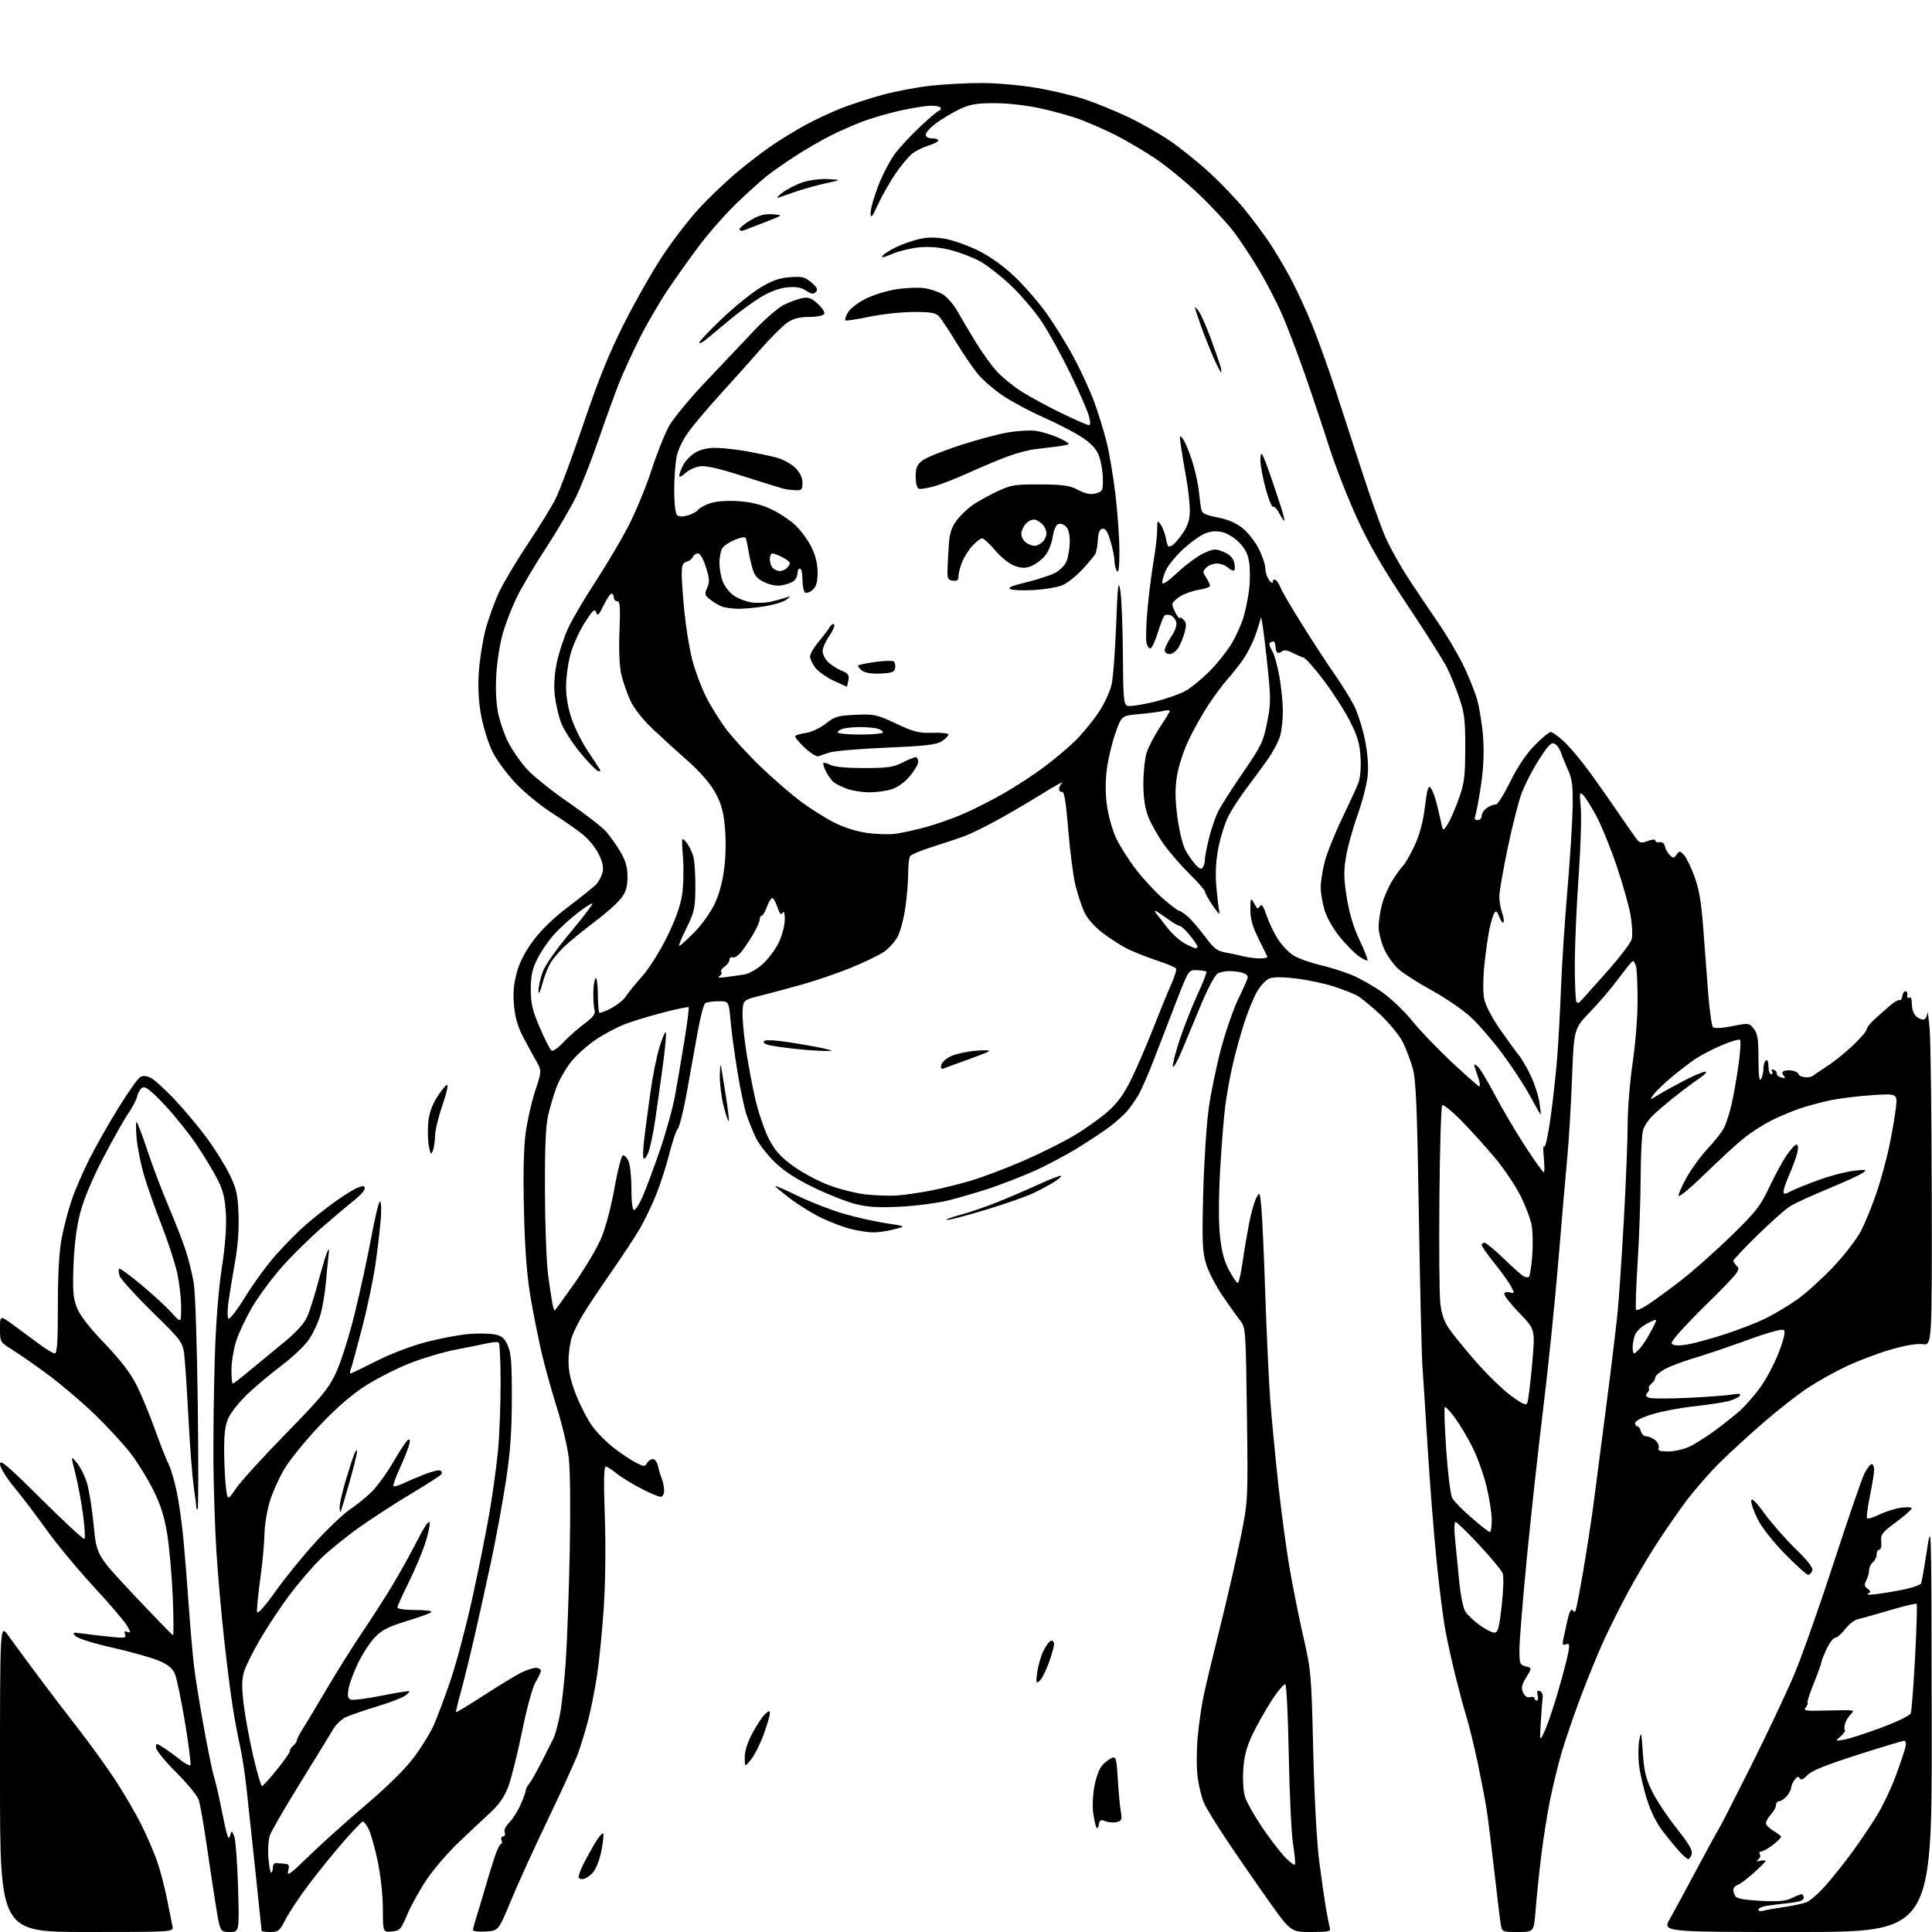<?xml version="1.0" encoding="UTF-8" standalone="no"?>
<svg 
  version="1.1" 
  xmlns="http://www.w3.org/2000/svg" 
  xmlns:xlink="http://www.w3.org/1999/xlink" 
  xmlns:svg="http://www.w3.org/2000/svg"
  xmlns:rdf="http://www.w3.org/1999/02/22-rdf-syntax-ns#"
  xmlns:cc="http://creativecommons.org/ns#"
  xmlns:dc="http://purl.org/dc/elements/1.1/"
  viewBox="0 0 768 768"
  width="768"
  height="768"
>
<style>svg {background-color: white; }</style>"
<path stroke="none" fill="black" fill-rule="evenodd" d="M34.52,768.00C0.00,768.00 0.00,768.00 0.00,706.80C0.00,645.61 0.00,645.61 3.20,650.05C4.96,652.50 10.08,659.45 14.58,665.50C19.08,671.55 26.45,681.23 30.96,687.00C35.47,692.77 41.99,701.79 45.46,707.04C48.93,712.29 53.69,720.39 56.03,725.04C58.37,729.69 61.31,736.52 62.57,740.20C63.82,743.89 65.57,750.64 66.46,755.20C67.35,759.77 68.29,764.51 68.56,765.75C69.04,768.00 69.04,768.00 34.52,768.00zM91.31,768.00C87.47,768.00 87.47,768.00 85.68,756.75C84.70,750.56 83.01,739.43 81.94,732.00C80.87,724.58 79.54,717.14 78.99,715.48C78.44,713.81 74.39,708.87 70.00,704.50C65.60,700.12 62.00,695.71 62.00,694.68C62.00,692.87 62.08,692.87 64.91,694.66C66.51,695.67 69.45,697.80 71.44,699.39C73.43,700.98 75.33,702.01 75.66,701.67C76.00,701.34 75.05,693.76 73.56,684.83C72.07,675.90 70.27,667.19 69.55,665.47C68.60,663.19 66.90,661.77 63.18,660.17C60.40,658.98 52.15,656.65 44.85,655.00C37.28,653.30 30.92,651.31 30.04,650.38C28.63,648.89 28.87,648.81 33.00,649.38C35.48,649.72 40.39,650.30 43.92,650.66C49.57,651.24 50.26,651.13 49.72,649.71C49.27,648.53 49.53,648.27 50.71,648.72C52.07,649.24 52.02,648.84 50.40,646.10C49.36,644.33 43.42,637.39 37.21,630.69C31.01,623.98 22.71,614.00 18.78,608.50C14.85,603.00 9.02,595.31 5.82,591.41C2.35,587.19 -0.00,583.37 0.00,581.95C0.00,580.02 3.07,582.63 16.49,595.96C25.56,604.97 33.26,612.08 33.59,611.75C33.92,611.42 33.66,607.11 33.02,602.19C32.38,597.26 31.02,589.92 29.99,585.87C28.12,578.50 28.12,578.50 30.57,581.50C31.93,583.15 33.72,586.75 34.57,589.50C35.41,592.25 36.62,599.84 37.25,606.36C38.39,618.23 38.39,618.23 53.32,634.11C61.53,642.85 68.49,650.00 68.78,650.00C69.07,650.00 69.02,643.14 68.67,634.75C68.31,626.36 67.34,615.23 66.50,610.00C65.39,603.04 63.93,598.36 61.02,592.50C58.85,588.10 54.85,581.58 52.14,578.00C49.43,574.42 42.97,567.40 37.79,562.38C32.61,557.37 24.12,550.15 18.93,546.33C13.75,542.51 7.36,538.07 4.75,536.45C0.05,533.53 0.00,533.45 0.00,528.16C0.00,522.83 0.00,522.83 5.25,526.65C8.14,528.75 12.75,532.17 15.50,534.23C18.25,536.30 21.06,537.99 21.75,538.00C22.71,538.00 23.00,533.56 23.00,519.11C23.00,506.43 23.50,497.60 24.51,492.25C25.34,487.87 27.13,481.03 28.48,477.06C29.83,473.08 33.02,465.71 35.56,460.67C38.10,455.63 43.31,446.45 47.15,440.27C50.98,434.09 54.86,428.62 55.78,428.11C56.88,427.49 58.31,427.63 60.03,428.52C61.46,429.25 65.67,433.09 69.40,437.04C73.12,440.99 78.80,447.77 82.02,452.11C85.25,456.46 89.35,463.00 91.15,466.65C93.95,472.35 94.48,474.60 94.81,482.40C95.06,488.19 94.59,494.96 93.53,501.00C92.60,506.23 91.42,513.39 90.90,516.93C90.38,520.46 90.33,523.73 90.79,524.19C91.25,524.65 94.30,520.69 97.57,515.39C100.83,510.09 106.33,502.58 109.80,498.70C113.26,494.82 118.55,489.49 121.55,486.87C124.55,484.25 129.84,480.07 133.31,477.60C136.78,475.12 140.83,472.63 142.31,472.07C144.43,471.27 145.00,471.34 145.00,472.44C145.00,473.21 143.10,475.33 140.77,477.17C138.44,479.00 132.70,483.83 128.02,487.90C123.33,491.98 116.28,498.91 112.35,503.31C108.41,507.72 103.06,514.91 100.45,519.29C97.84,523.67 94.87,529.94 93.85,533.22C92.83,536.50 92.00,541.61 92.00,544.59C92.00,547.57 92.24,550.00 92.53,550.00C92.82,550.00 95.89,547.64 99.36,544.75C102.82,541.86 108.96,536.80 112.99,533.50C117.76,529.59 120.94,526.10 122.09,523.50C123.07,521.30 125.03,515.14 126.45,509.80C127.86,504.47 129.47,499.07 130.02,497.80C130.83,495.91 130.93,496.20 130.55,499.50C130.30,501.70 129.82,506.65 129.47,510.50C129.13,514.35 128.19,519.81 127.39,522.64C126.58,525.46 124.58,529.80 122.93,532.29C121.29,534.77 116.47,539.41 112.22,542.59C107.97,545.78 101.85,550.89 98.61,553.94C95.37,557.00 91.89,561.30 90.88,563.50C89.49,566.54 89.06,569.79 89.11,577.00C89.15,582.23 89.47,588.75 89.84,591.50C90.50,596.50 90.50,596.50 93.95,591.50C95.84,588.75 104.74,578.99 113.72,569.81C127.73,555.48 130.54,552.07 133.51,545.81C135.45,541.70 138.70,531.49 140.92,522.50C143.10,513.70 146.10,499.88 147.60,491.79C149.10,483.70 150.67,477.30 151.09,477.56C151.52,477.82 151.65,480.84 151.39,484.27C151.13,487.69 150.24,495.45 149.41,501.50C148.59,507.55 146.16,519.25 144.03,527.50C141.89,535.75 139.84,543.29 139.46,544.25C139.09,545.21 139.02,546.00 139.31,546.00C139.59,546.00 144.25,543.76 149.66,541.02C155.41,538.12 163.66,534.97 169.50,533.46C175.00,532.04 182.48,530.62 186.13,530.31C189.77,529.99 194.42,530.04 196.45,530.42C199.46,530.99 200.46,531.81 201.82,534.81C203.19,537.82 203.49,541.74 203.46,556.00C203.44,569.05 202.85,577.31 201.14,588.50C199.89,596.75 197.33,610.70 195.47,619.50C193.61,628.30 190.53,642.25 188.63,650.50C186.73,658.75 184.24,668.84 183.10,672.93C181.96,677.02 181.15,680.48 181.29,680.62C181.43,680.77 186.38,677.77 192.28,673.96C198.18,670.15 204.78,666.13 206.96,665.02C209.14,663.91 211.84,663.00 212.96,663.00C214.08,663.00 215.00,663.51 215.00,664.13C215.00,664.75 214.07,666.76 212.94,668.60C211.72,670.57 209.51,678.60 207.55,688.22C205.71,697.17 203.23,707.09 202.04,710.25C200.47,714.37 198.40,717.34 194.70,720.75C191.86,723.36 186.28,728.60 182.30,732.40C178.31,736.19 172.78,742.57 170.01,746.58C167.24,750.59 163.67,756.93 162.07,760.68C159.35,767.08 158.96,767.52 155.70,767.80C152.23,768.11 152.23,768.11 152.20,758.80C152.18,753.42 151.30,745.40 150.12,739.77C149.00,734.43 147.37,728.69 146.51,727.02C145.65,725.36 144.62,724.03 144.22,724.07C143.83,724.11 140.37,727.71 136.55,732.07C132.73,736.43 126.54,744.09 122.78,749.08C119.02,754.07 114.83,760.37 113.46,763.08C111.19,767.55 110.65,768.00 107.48,768.00C105.57,768.00 104.00,767.78 104.00,767.51C104.00,767.23 102.88,756.55 101.52,743.76C100.15,730.96 98.55,716.00 97.95,710.50C97.36,705.00 96.22,697.61 95.41,694.07C94.61,690.54 93.30,683.56 92.51,678.57C91.71,673.58 90.17,661.40 89.08,651.50C87.99,641.60 86.62,626.08 86.04,617.00C85.46,607.92 84.92,591.73 84.84,581.00C84.76,570.27 85.01,551.60 85.39,539.50C85.83,525.64 86.86,512.54 88.16,504.09C89.52,495.30 90.08,487.89 89.79,482.59C89.44,476.33 88.71,473.26 86.56,469.00C85.03,465.98 81.38,459.90 78.45,455.50C75.53,451.10 69.82,443.93 65.76,439.57C60.67,434.08 57.92,431.82 56.83,432.24C55.96,432.57 54.95,434.11 54.58,435.67C54.20,437.23 52.61,440.32 51.03,442.55C49.46,444.77 45.01,452.65 41.15,460.05C36.69,468.60 33.33,476.60 31.92,482.00C30.45,487.61 29.54,494.68 29.23,502.79C28.84,512.92 29.07,515.88 30.52,519.70C31.72,522.83 35.28,527.45 41.55,534.00C47.96,540.70 51.89,545.82 54.28,550.59C56.19,554.39 59.43,562.23 61.50,568.00C63.56,573.77 66.04,580.08 67.01,582.00C67.98,583.92 69.49,589.10 70.36,593.50C71.24,597.90 72.39,606.23 72.93,612.00C73.47,617.77 74.40,629.48 75.01,638.00C75.61,646.52 76.54,657.33 77.09,662.00C77.63,666.67 79.43,677.92 81.09,687.00C82.75,696.08 84.56,704.85 85.13,706.50C85.69,708.15 87.17,714.65 88.41,720.95C90.11,729.57 90.84,731.79 91.38,729.95C92.10,727.50 92.10,727.50 93.11,729.99C93.66,731.37 94.35,740.48 94.63,750.24C95.15,768.00 95.15,768.00 91.31,768.00zM193.08,767.80C190.29,767.97 188.00,767.71 188.00,767.23C188.00,766.75 188.64,764.36 189.42,761.93C190.21,759.49 191.82,754.12 193.00,750.00C194.18,745.88 195.88,740.36 196.77,737.75C197.67,735.14 198.74,733.00 199.17,733.00C199.59,733.00 199.68,732.33 199.36,731.50C199.04,730.67 199.33,730.00 200.00,730.00C200.69,730.00 200.96,729.33 200.62,728.44C200.26,727.52 201.02,725.89 202.46,724.45C203.81,723.10 205.83,719.92 206.95,717.38C208.08,714.83 209.00,712.28 209.00,711.70C209.00,711.13 209.61,709.95 210.35,709.08C211.09,708.21 213.41,704.12 215.49,700.00C217.57,695.88 219.67,691.71 220.15,690.74C220.64,689.77 221.68,685.91 222.47,682.16C223.26,678.41 224.35,668.63 224.90,660.42C225.45,652.21 226.17,632.45 226.49,616.50C226.82,599.86 226.65,584.09 226.10,579.50C225.56,575.10 223.49,566.33 221.50,560.00C219.50,553.67 216.77,543.89 215.43,538.26C214.10,532.63 212.06,522.51 210.92,515.76C209.45,507.13 208.67,496.99 208.29,481.50C207.93,466.99 208.15,456.44 208.94,450.50C209.60,445.55 211.32,437.94 212.76,433.59C215.37,425.68 215.37,425.68 213.06,421.59C211.78,419.34 209.44,415.02 207.85,412.00C205.87,408.25 204.75,404.35 204.33,399.74C203.88,394.86 204.18,391.23 205.41,386.70C206.56,382.43 208.71,378.28 212.12,373.73C215.33,369.44 220.41,364.58 226.31,360.14C231.37,356.33 236.25,352.39 237.17,351.36C238.09,350.34 239.15,348.27 239.52,346.78C239.99,344.91 239.53,342.65 238.05,339.60C236.87,337.16 234.01,333.62 231.70,331.75C229.39,329.87 223.82,325.99 219.33,323.12C214.83,320.25 208.31,314.88 204.83,311.18C201.35,307.48 197.23,301.84 195.68,298.65C194.13,295.45 192.16,289.16 191.31,284.67C190.25,279.11 189.94,273.63 190.32,267.50C190.63,262.55 191.81,254.90 192.96,250.50C194.10,246.10 196.57,239.25 198.45,235.28C200.33,231.31 205.47,222.70 209.87,216.13C214.27,209.57 219.21,201.54 220.86,198.28C222.50,195.03 227.49,181.60 231.95,168.43C237.99,150.61 242.12,140.42 248.14,128.50C252.58,119.70 259.50,107.55 263.52,101.50C267.53,95.45 274.08,86.97 278.07,82.66C282.06,78.35 288.97,71.80 293.41,68.10C297.86,64.40 304.20,59.57 307.50,57.37C310.80,55.16 316.43,51.74 320.01,49.77C323.59,47.79 329.93,44.82 334.09,43.16C338.26,41.51 345.90,39.02 351.08,37.63C356.26,36.23 364.87,34.62 370.21,34.05C375.55,33.47 384.62,33.00 390.36,33.00C396.15,33.00 405.85,33.87 412.15,34.95C418.39,36.02 427.10,38.10 431.50,39.58C435.90,41.05 443.55,44.19 448.50,46.55C453.45,48.90 460.86,53.11 464.97,55.90C469.07,58.69 476.14,64.37 480.68,68.52C485.21,72.67 491.56,79.31 494.79,83.28C498.01,87.25 502.45,93.20 504.65,96.50C506.86,99.80 510.57,106.05 512.90,110.38C515.24,114.72 519.10,123.04 521.48,128.88C523.87,134.72 528.09,146.47 530.87,155.00C533.65,163.53 538.48,178.37 541.60,187.98C544.72,197.59 548.75,208.92 550.56,213.14C552.37,217.37 556.77,225.25 560.34,230.66C563.92,236.07 569.16,243.88 572.00,248.00C574.83,252.12 578.98,259.10 581.22,263.50C583.45,267.90 586.11,274.42 587.14,277.98C588.16,281.55 589.26,288.52 589.59,293.48C589.99,299.45 589.67,305.89 588.66,312.50C587.82,318.01 586.82,323.29 586.46,324.25C585.99,325.47 586.27,326.00 587.39,326.00C588.28,326.00 589.00,325.21 589.00,324.24C589.00,323.27 590.01,321.83 591.25,321.03C592.49,320.23 594.01,319.68 594.63,319.81C595.25,319.93 597.81,315.86 600.33,310.77C603.33,304.68 606.68,299.70 610.08,296.25C612.92,293.36 615.76,291.00 616.38,291.00C617.01,291.00 619.15,292.46 621.14,294.25C623.14,296.04 626.99,300.43 629.72,304.00C632.44,307.57 637.89,315.23 641.84,321.00C645.78,326.77 649.69,332.38 650.52,333.46C651.82,335.16 652.44,335.27 655.02,334.30C656.80,333.63 658.00,333.56 658.00,334.13C658.00,334.66 658.77,334.96 659.71,334.79C660.75,334.62 661.58,335.26 661.82,336.43C662.04,337.49 662.90,339.04 663.73,339.87C665.08,341.22 665.38,341.21 666.48,339.70C667.62,338.14 667.83,338.16 669.46,339.95C670.42,341.02 672.30,344.90 673.63,348.58C675.42,353.49 676.33,358.88 677.06,368.88C677.60,376.37 678.50,388.11 679.04,394.97C679.59,401.82 680.44,407.84 680.94,408.34C681.48,408.88 684.54,408.71 688.55,407.92C695.11,406.61 695.28,406.63 697.12,408.90C698.67,410.81 699.00,412.94 699.02,420.86C699.03,427.45 699.34,430.03 700.00,429.00C700.53,428.18 700.98,426.29 700.98,424.81C700.99,423.33 701.45,421.84 702.00,421.50C702.58,421.14 703.00,422.16 703.00,423.94C703.00,425.62 703.48,427.00 704.06,427.00C704.64,427.00 704.80,426.49 704.42,425.87C703.99,425.18 704.26,424.94 705.11,425.25C705.87,425.52 706.40,426.21 706.29,426.77C706.17,427.33 706.98,428.02 708.09,428.31C709.67,428.73 709.88,428.56 709.03,427.54C708.23,426.58 708.33,426.09 709.38,425.69C710.16,425.38 711.75,425.38 712.90,425.69C714.06,425.99 715.00,426.60 715.00,427.05C715.00,427.49 716.01,428.01 717.25,428.18C718.49,428.36 719.95,428.16 720.50,427.73C721.05,427.30 723.65,425.56 726.28,423.86C728.91,422.16 733.52,418.45 736.53,415.60C739.54,412.75 742.00,409.89 742.00,409.24C742.00,408.58 743.46,406.72 745.25,405.10C747.04,403.48 749.82,401.02 751.44,399.63C753.05,398.25 754.71,397.32 755.12,397.57C755.52,397.82 756.00,397.11 756.18,395.98C756.36,394.85 756.95,393.97 757.50,394.03C758.05,394.08 758.36,394.82 758.18,395.67C758.00,396.55 758.32,396.92 758.93,396.54C759.61,396.12 760.00,397.11 760.00,399.22C760.00,401.19 760.73,403.18 761.80,404.10C762.79,404.94 764.14,405.45 764.80,405.23C765.46,405.01 766.07,403.86 766.15,402.67C766.24,401.48 766.65,404.32 767.06,409.00C767.47,413.68 767.85,443.89 767.90,476.15C768.00,534.81 768.00,534.81 764.25,534.33C761.88,534.04 757.18,534.83 751.51,536.50C746.56,537.95 738.77,540.89 734.19,543.03C729.62,545.17 722.64,549.06 718.69,551.66C714.74,554.27 706.86,560.41 701.20,565.31C695.53,570.22 687.65,577.44 683.68,581.37C679.71,585.29 673.75,592.10 670.44,596.50C667.13,600.90 661.61,608.87 658.19,614.20C654.76,619.54 649.61,628.31 646.73,633.70C643.85,639.09 639.63,647.55 637.36,652.50C635.10,657.45 630.97,667.58 628.19,675.00C625.41,682.42 622.03,692.33 620.68,697.00C619.32,701.67 617.30,710.00 616.18,715.50C615.06,721.00 613.45,731.12 612.62,738.00C611.78,744.88 610.80,754.44 610.43,759.25C609.76,768.00 609.76,768.00 603.43,768.00C597.09,768.00 597.09,768.00 596.55,764.75C596.25,762.96 595.09,753.40 593.97,743.50C592.85,733.60 591.47,722.58 590.91,719.00C590.35,715.42 588.76,707.19 587.40,700.70C586.03,694.22 584.05,686.12 583.01,682.70C581.97,679.29 580.00,672.00 578.63,666.50C577.25,661.00 575.42,652.70 574.55,648.06C573.68,643.42 572.09,630.82 571.02,620.06C569.94,609.30 568.38,589.48 567.55,576.00C566.72,562.52 565.78,547.90 565.46,543.50C565.13,539.10 564.49,511.88 564.02,483.00C563.34,440.17 562.89,429.44 561.60,424.73C560.73,421.56 558.92,416.81 557.59,414.17C556.25,411.53 552.19,406.60 548.56,403.20C544.93,399.81 540.73,396.40 539.23,395.62C537.73,394.84 533.63,393.27 530.12,392.12C526.61,390.97 520.02,389.56 515.48,389.00C510.12,388.33 506.32,388.31 504.68,388.93C503.29,389.46 501.04,391.83 499.69,394.20C498.33,396.56 496.06,402.10 494.64,406.50C493.21,410.90 491.16,418.32 490.07,423.00C488.99,427.68 487.64,435.10 487.07,439.50C486.49,443.90 485.58,455.38 485.03,465.00C484.40,476.02 484.37,485.74 484.95,491.25C485.63,497.63 486.62,501.36 488.60,505.00C490.09,507.75 491.64,510.00 492.04,510.00C492.43,510.00 493.29,506.29 493.95,501.75C494.60,497.21 495.78,490.22 496.55,486.22C497.33,482.21 498.60,477.73 499.38,476.24C500.76,473.62 500.81,473.71 501.42,480.02C501.76,483.59 502.48,499.55 503.01,515.51C503.55,531.46 504.45,550.36 505.01,557.51C505.58,564.65 506.96,579.05 508.08,589.50C509.20,599.95 511.19,614.81 512.49,622.53C513.80,630.24 516.31,642.84 518.07,650.53C521.18,664.07 521.30,665.48 522.03,696.00C522.48,714.75 523.45,732.56 524.42,740.00C525.31,746.88 526.51,755.20 527.07,758.50C527.64,761.80 528.34,765.29 528.62,766.25C529.08,767.81 528.28,768.00 521.10,768.00C513.07,768.00 513.07,768.00 503.70,754.75C498.54,747.46 491.18,736.77 487.33,731.00C483.48,725.23 479.59,718.87 478.68,716.88C477.77,714.89 476.63,710.39 476.13,706.88C475.63,703.30 475.60,696.33 476.06,691.00C476.52,685.77 477.60,678.12 478.48,674.00C479.35,669.88 482.26,657.73 484.95,647.00C487.64,636.27 491.25,620.58 492.98,612.11C496.13,596.73 496.13,596.73 495.67,562.25C495.24,529.14 495.14,527.66 493.13,525.13C491.98,523.69 488.78,519.20 486.03,515.18C483.27,511.15 480.27,505.30 479.37,502.19C477.97,497.40 477.81,493.17 478.29,474.52C478.60,462.41 479.58,447.25 480.46,440.83C481.33,434.41 483.62,423.38 485.53,416.33C487.44,409.27 490.58,400.35 492.51,396.50C494.43,392.65 496.01,388.99 496.00,388.37C496.00,387.74 494.99,386.96 493.75,386.63C492.51,386.30 490.23,386.02 488.68,386.01C487.14,386.01 485.04,386.44 484.04,386.98C483.03,387.52 480.18,392.81 477.70,398.73C475.22,404.65 471.70,413.10 469.88,417.50C468.05,421.90 466.42,424.79 466.24,423.93C466.07,423.06 467.33,418.13 469.06,412.97C470.79,407.81 473.96,399.79 476.11,395.14C478.26,390.49 479.82,386.49 479.58,386.25C479.34,386.01 477.65,385.74 475.82,385.66C472.50,385.50 472.50,385.50 467.64,398.00C464.96,404.88 460.97,415.23 458.78,421.00C456.58,426.77 453.71,433.30 452.41,435.50C451.11,437.70 449.02,440.62 447.76,442.00C446.51,443.38 443.69,445.90 441.49,447.61C439.30,449.32 433.44,453.22 428.48,456.28C423.52,459.34 415.42,463.61 410.48,465.77C405.54,467.93 397.82,470.92 393.32,472.41C388.82,473.90 381.62,476.01 377.32,477.10C373.02,478.19 364.32,479.34 358.00,479.67C349.08,480.12 345.04,479.88 340.00,478.60C336.43,477.69 328.91,474.71 323.30,471.98C316.18,468.51 311.50,465.43 307.76,461.76C304.82,458.87 301.47,454.48 300.32,452.00C299.18,449.52 297.55,445.48 296.72,443.00C295.88,440.52 294.27,432.88 293.14,426.00C292.01,419.12 290.78,410.01 290.40,405.75C289.72,398.00 289.72,398.00 285.61,398.02C283.35,398.02 280.98,398.36 280.35,398.77C279.72,399.17 278.29,404.68 277.19,411.00C276.08,417.32 274.14,428.12 272.88,435.00C271.62,441.88 270.06,448.03 269.43,448.68C268.80,449.33 267.31,453.71 266.13,458.42C264.95,463.13 262.61,470.45 260.92,474.69C259.24,478.93 256.28,485.09 254.35,488.39C252.42,491.68 247.38,499.36 243.14,505.44C238.91,511.52 233.94,518.95 232.11,521.95C230.27,524.95 228.14,529.17 227.38,531.33C226.62,533.49 226.00,537.88 226.00,541.10C226.00,545.29 226.87,549.15 229.08,554.70C230.77,558.96 233.69,564.54 235.57,567.09C237.45,569.65 241.35,573.55 244.24,575.75C247.13,577.96 251.03,580.54 252.90,581.49C256.01,583.06 256.38,583.07 257.20,581.60C257.70,580.72 258.74,580.00 259.53,580.00C260.32,580.00 261.23,581.24 261.55,582.75C261.87,584.26 262.56,586.53 263.07,587.80C263.58,589.06 264.00,591.20 264.00,592.55C264.00,594.01 263.42,595.00 262.57,595.00C261.79,595.00 258.17,593.45 254.53,591.55C250.89,589.65 246.54,586.95 244.88,585.55C243.21,584.15 241.37,583.00 240.79,583.00C240.05,583.00 239.94,589.06 240.42,602.75C240.83,614.57 240.67,629.12 240.01,639.00C239.40,648.08 238.23,659.98 237.42,665.46C236.60,670.94 235.03,678.96 233.93,683.27C232.83,687.59 230.99,693.68 229.85,696.81C228.71,699.94 223.35,711.73 217.93,723.00C212.51,734.27 205.85,748.90 203.12,755.50C198.16,767.50 198.16,767.50 193.08,767.80zM714.43,768.00C660.85,768.00 660.85,768.00 663.83,762.75C665.46,759.86 670.27,750.98 674.51,743.00C678.75,735.02 682.57,728.05 682.99,727.50C683.42,726.95 689.18,715.70 695.80,702.50C702.42,689.30 710.33,672.55 713.37,665.29C716.41,658.02 723.48,638.00 729.07,620.79C734.67,603.58 740.10,587.81 741.14,585.75C742.19,583.69 743.48,582.00 744.02,582.00C744.56,582.00 745.00,583.01 745.00,584.25C745.01,585.49 744.24,590.20 743.31,594.72C742.37,599.24 741.87,603.21 742.20,603.54C742.54,603.87 744.76,603.19 747.15,602.03C749.54,600.87 753.41,599.65 755.75,599.32C758.09,599.00 759.97,599.13 759.93,599.61C759.89,600.10 757.08,602.56 753.68,605.09C748.10,609.23 747.53,609.99 747.83,612.84C748.01,614.63 747.68,616.00 747.08,616.00C746.48,616.00 746.00,616.84 746.00,617.88C746.00,618.91 745.33,620.32 744.50,621.00C743.67,621.68 743.00,623.12 743.00,624.19C743.00,625.26 742.49,627.08 741.87,628.24C740.96,629.93 741.07,630.58 742.43,631.57C743.70,632.50 743.79,632.92 742.80,633.32C742.00,633.64 742.21,633.87 743.36,633.92C744.38,633.96 749.25,633.26 754.19,632.36C759.44,631.40 763.38,630.16 763.68,629.39C763.96,628.66 765.00,622.76 765.98,616.28C767.77,604.50 767.77,604.50 767.89,686.25C768.00,768.00 768.00,768.00 714.43,768.00zM700.75,759.59C701.71,759.29 705.42,758.63 709.00,758.11C712.58,757.60 716.68,756.72 718.13,756.16C719.57,755.60 723.06,752.52 725.88,749.32C728.69,746.12 733.46,740.12 736.46,736.00C739.47,731.88 743.79,725.47 746.06,721.77C748.34,718.07 751.67,711.10 753.47,706.27C755.26,701.45 757.02,696.26 757.38,694.75C757.80,693.01 757.63,692.00 756.93,692.00C756.31,692.00 747.91,694.53 738.24,697.62C725.71,701.64 720.03,703.94 718.43,705.67C716.83,707.39 715.96,707.75 715.44,706.90C714.90,706.03 714.32,706.21 713.35,707.54C712.61,708.55 712.00,709.97 712.00,710.68C712.00,711.39 711.22,712.88 710.28,713.99C709.33,715.09 707.98,716.00 707.28,716.00C706.57,716.00 706.00,716.69 706.00,717.54C706.00,718.39 705.10,720.05 704.00,721.23C702.90,722.41 702.00,723.99 702.00,724.74C702.00,725.48 703.35,726.86 704.99,727.80C706.64,728.73 707.99,729.81 707.99,730.20C708.00,730.58 706.50,732.05 704.66,733.45C702.82,734.85 700.76,736.00 700.10,736.00C699.43,736.00 699.19,736.50 699.57,737.11C699.95,737.72 699.64,738.66 698.88,739.20C697.87,739.91 698.12,740.04 699.81,739.67C701.08,739.39 701.98,739.48 701.81,739.87C701.64,740.26 699.48,742.40 697.00,744.62C694.52,746.85 691.71,748.96 690.75,749.30C689.79,749.65 689.01,750.51 689.02,751.22C689.02,751.92 689.41,753.10 689.87,753.82C690.43,754.71 693.80,755.31 699.91,755.62C706.95,755.98 709.84,755.73 712.21,754.55C713.91,753.70 715.69,753.00 716.15,753.00C716.62,753.00 717.00,753.64 717.00,754.43C717.00,755.43 715.28,756.04 711.25,756.47C708.09,756.81 704.04,757.31 702.25,757.59C700.46,757.86 699.00,758.55 699.00,759.11C699.00,759.67 699.79,759.89 700.75,759.59zM231.55,747.00C230.70,747.00 230.00,746.60 230.00,746.11C230.00,745.63 230.57,743.94 231.27,742.36C231.97,740.79 234.09,736.84 235.97,733.58C237.85,730.32 239.58,728.23 239.81,728.93C240.04,729.62 239.65,732.96 238.93,736.33C238.14,740.04 236.73,743.36 235.36,744.73C234.11,745.98 232.40,747.00 231.55,747.00zM122.69,737.90C127.54,733.17 137.69,724.04 145.25,717.62C153.86,710.30 161.04,703.23 164.46,698.68C167.46,694.69 171.05,688.86 172.44,685.73C173.82,682.60 176.77,674.75 178.99,668.28C181.21,661.82 185.03,647.52 187.48,636.51C189.93,625.51 193.07,609.98 194.45,602.00C195.83,594.02 197.41,582.55 197.98,576.50C198.54,570.45 199.00,558.44 199.00,549.81C199.00,541.18 198.65,533.90 198.22,533.64C197.80,533.37 195.66,533.55 193.47,534.03C191.29,534.52 185.68,535.64 181.00,536.54C176.32,537.44 168.22,539.84 163.00,541.88C157.78,543.92 149.78,547.99 145.23,550.91C139.67,554.48 133.67,559.70 126.90,566.86C121.37,572.71 115.12,580.42 113.00,584.00C110.89,587.58 108.27,593.42 107.19,597.00C106.11,600.58 105.18,606.35 105.13,609.84C105.08,613.33 104.33,621.34 103.46,627.65C102.59,633.95 102.02,639.85 102.19,640.76C102.39,641.81 105.15,638.73 109.67,632.39C113.61,626.88 120.83,618.02 125.71,612.70C130.60,607.39 136.60,601.71 139.05,600.08C141.50,598.45 145.35,595.34 147.60,593.17C149.86,590.99 153.79,585.59 156.34,581.17C158.89,576.75 161.50,572.81 162.13,572.42C162.96,571.91 163.10,572.48 162.62,574.39C162.25,575.86 160.59,580.04 158.93,583.66C157.27,587.28 156.14,590.47 156.42,590.75C156.70,591.03 158.41,590.56 160.21,589.71C162.02,588.85 165.90,587.21 168.82,586.06C171.75,584.91 174.57,584.23 175.09,584.56C175.61,584.88 175.79,585.54 175.49,586.02C175.18,586.51 169.89,589.92 163.72,593.61C157.55,597.29 148.18,603.36 142.90,607.09C137.62,610.82 130.65,616.49 127.40,619.69C124.16,622.89 118.68,629.26 115.23,633.84C111.79,638.42 106.55,646.29 103.59,651.33C100.63,656.37 97.67,662.32 97.00,664.55C96.10,667.61 96.06,670.80 96.88,677.55C97.47,682.47 99.19,691.79 100.70,698.25C102.21,704.71 103.76,710.00 104.13,710.00C104.50,710.00 107.21,707.02 110.15,703.38C113.09,699.73 115.40,696.40 115.28,695.97C115.16,695.54 115.72,694.64 116.53,693.97C117.34,693.30 118.00,692.35 118.00,691.86C118.00,691.36 119.06,689.28 120.36,687.23C121.66,685.18 126.04,677.88 130.10,671.00C134.16,664.13 140.35,654.26 143.86,649.07C147.38,643.89 152.69,635.63 155.67,630.72C158.65,625.80 163.18,617.67 165.74,612.64C168.65,606.90 170.52,604.16 170.77,605.27C170.98,606.24 170.15,610.06 168.93,613.77C167.71,617.47 164.76,624.43 162.36,629.23C159.96,634.03 158.00,638.42 158.00,638.98C158.00,639.58 160.97,640.00 165.20,640.00C169.26,640.00 171.99,640.37 171.45,640.86C170.93,641.33 166.45,642.95 161.50,644.46C154.34,646.65 151.78,647.97 148.99,650.89C147.06,652.92 144.08,657.48 142.36,661.04C140.64,664.59 138.93,669.19 138.57,671.26C138.06,674.16 138.26,675.16 139.45,675.62C140.29,675.94 145.77,675.25 151.62,674.07C157.47,672.89 162.44,672.11 162.66,672.33C162.88,672.55 162.03,673.41 160.77,674.23C159.51,675.06 154.43,676.96 149.49,678.46C144.54,679.96 139.13,681.82 137.46,682.61C135.78,683.39 133.56,685.49 132.53,687.27C131.49,689.04 125.62,698.60 119.49,708.50C113.35,718.40 107.85,727.92 107.25,729.65C106.66,731.39 106.42,735.55 106.73,738.93C107.03,742.30 107.55,744.78 107.88,744.45C108.21,744.13 108.48,743.10 108.49,742.18C108.49,741.26 109.06,740.54 109.75,740.60C110.44,740.66 111.95,740.77 113.11,740.85C114.89,740.98 115.11,741.43 114.55,743.75C113.99,746.03 115.39,745.02 122.69,737.90zM514.80,741.10C514.98,740.57 514.61,736.84 513.98,732.82C513.35,728.79 512.60,713.12 512.32,698.00C512.03,682.88 511.43,670.11 510.97,669.62C510.52,669.14 508.02,672.07 505.41,676.12C502.81,680.18 499.33,686.37 497.68,689.89C495.51,694.52 494.55,698.27 494.22,703.50C493.94,707.86 494.25,712.23 495.00,714.51C495.69,716.59 498.71,721.94 501.73,726.40C504.74,730.85 508.84,736.20 510.84,738.29C512.84,740.37 514.62,741.64 514.80,741.10zM671.12,739.00C670.71,739.00 669.23,737.76 667.83,736.25C666.43,734.74 663.43,731.11 661.17,728.19C658.51,724.77 656.20,720.16 654.65,715.19C653.33,710.96 651.93,704.89 651.54,701.70C651.16,698.50 651.20,694.00 651.64,691.70C652.36,687.91 652.49,688.40 653.05,696.69C653.55,704.19 654.23,707.03 656.79,712.19C658.51,715.66 662.88,722.24 666.51,726.81C671.32,732.87 672.93,735.64 672.48,737.06C672.14,738.13 671.53,739.00 671.12,739.00zM436.81,725.30C436.64,726.51 436.22,727.05 435.88,726.50C435.53,725.95 434.95,723.38 434.57,720.78C434.18,718.11 434.41,713.34 435.10,709.78C435.83,706.00 437.15,702.67 438.41,701.42C439.56,700.28 441.25,699.07 442.16,698.74C443.60,698.21 443.88,699.32 444.35,707.32C444.65,712.37 445.18,718.12 445.54,720.11C446.10,723.26 445.91,723.79 443.99,724.29C442.78,724.61 440.74,724.47 439.46,723.98C437.49,723.23 437.08,723.44 436.81,725.30zM298.50,699.52C296.07,702.50 296.07,702.50 296.04,698.64C296.01,696.18 297.13,692.66 299.11,688.95C300.82,685.74 303.07,682.34 304.11,681.40C305.79,679.88 306.00,679.86 306.00,681.29C306.00,682.17 304.86,685.96 303.47,689.72C302.08,693.47 299.84,697.89 298.50,699.52zM614.08,688.00C615.21,685.52 617.64,678.33 619.47,672.00C621.31,665.67 623.10,658.82 623.45,656.77C623.99,653.61 623.84,653.13 622.49,653.64C621.24,654.12 621.00,653.74 621.39,651.88C621.66,650.57 622.42,647.09 623.07,644.14C623.77,640.98 624.56,639.28 625.00,640.00C625.41,640.67 625.98,640.83 626.27,640.36C626.55,639.89 627.94,632.75 629.36,624.50C630.77,616.25 632.63,604.10 633.50,597.50C634.36,590.90 636.64,573.35 638.57,558.50C640.49,543.65 642.50,527.00 643.04,521.50C643.57,516.00 644.68,499.57 645.50,485.00C646.32,470.43 647.00,453.32 647.02,447.00C647.03,440.68 647.93,429.65 649.00,422.50C650.07,415.35 650.96,404.32 650.96,398.00C650.97,391.68 650.70,385.49 650.37,384.25C650.04,383.01 649.48,382.01 649.13,382.02C648.79,382.04 646.28,385.08 643.56,388.77C640.84,392.47 635.71,398.51 632.15,402.19C625.67,408.88 625.67,408.88 624.90,428.69C624.47,439.59 623.65,453.45 623.07,459.50C622.49,465.55 620.88,484.23 619.49,501.00C618.09,517.77 615.40,544.10 613.50,559.50C611.61,574.90 608.69,601.45 607.03,618.49C605.36,635.53 604.00,652.25 604.00,655.63C604.00,661.36 604.17,661.83 606.50,662.41C609.00,663.04 609.00,663.04 606.71,666.77C604.88,669.76 604.63,670.96 605.46,672.80C606.13,674.28 607.12,674.94 608.25,674.64C609.21,674.39 610.00,674.60 610.00,675.09C610.00,675.59 610.41,676.00 610.91,676.00C611.40,676.00 611.56,675.04 611.25,673.87C610.85,672.32 611.08,671.87 612.10,672.22C612.87,672.49 613.38,673.57 613.24,674.61C613.10,675.65 612.77,680.10 612.50,684.50C612.02,692.50 612.02,692.50 614.08,688.00zM733.00,691.56C734.92,691.24 741.54,689.11 747.71,686.82C753.99,684.50 759.19,681.98 759.54,681.09C759.89,680.21 760.67,670.17 761.27,658.77C761.88,647.37 762.16,637.82 761.89,637.56C761.63,637.29 756.71,638.47 750.96,640.17C745.21,641.87 739.50,643.47 738.28,643.74C737.07,644.00 734.91,645.75 733.48,647.61C732.06,649.47 730.30,651.00 729.56,651.00C728.82,651.00 727.27,653.02 726.11,655.49C724.95,657.96 724.00,660.39 724.00,660.89C724.00,661.38 722.66,665.08 721.03,669.09C719.40,673.11 718.27,676.60 718.52,676.85C718.77,677.11 718.44,677.97 717.78,678.77C716.74,680.02 717.73,680.19 725.04,679.98C729.69,679.85 734.32,679.80 735.32,679.87C736.94,679.99 736.98,680.16 735.64,681.51C734.81,682.33 733.84,683.94 733.47,685.08C733.11,686.22 733.06,687.40 733.37,687.70C733.67,688.00 732.92,689.13 731.71,690.20C729.50,692.15 729.50,692.15 733.00,691.56zM413.21,668.23C411.85,669.35 411.74,668.95 412.31,664.78C412.66,662.19 413.75,658.40 414.73,656.36C415.70,654.31 417.06,652.46 417.75,652.24C418.44,652.02 419.00,652.61 419.00,653.56C419.00,654.52 418.04,657.92 416.87,661.13C415.70,664.34 414.05,667.54 413.21,668.23zM594.02,649.00C595.46,649.00 595.93,647.27 596.95,638.25C597.64,632.15 597.81,626.59 597.33,625.39C596.88,624.22 592.67,619.16 588.00,614.14C583.33,609.12 579.10,605.01 578.61,605.01C578.12,605.00 578.01,607.79 578.36,611.25C578.71,614.69 579.45,622.19 579.99,627.91C580.58,634.07 581.62,639.29 582.53,640.68C583.38,641.98 585.92,644.38 588.19,646.02C590.45,647.66 593.07,649.00 594.02,649.00zM718.74,626.00C718.16,626.00 714.05,622.29 709.59,617.75C704.74,612.80 700.37,607.23 698.66,603.82C697.10,600.69 695.98,597.39 696.16,596.48C696.39,595.38 698.15,597.10 701.44,601.66C704.16,605.42 709.68,611.71 713.70,615.63C718.82,620.62 720.84,623.26 720.41,624.38C720.06,625.27 719.31,626.00 718.74,626.00zM592.24,609.00C592.66,609.00 593.00,606.86 592.99,604.25C592.99,601.64 592.07,595.67 590.95,591.00C589.83,586.33 587.35,579.35 585.43,575.50C583.52,571.65 580.35,566.32 578.40,563.66C576.45,561.00 574.61,559.06 574.32,559.35C574.02,559.64 574.29,567.38 574.91,576.54C575.54,585.71 576.60,594.23 577.27,595.47C577.95,596.72 581.42,600.27 584.99,603.37C588.56,606.47 591.83,609.00 592.24,609.00zM135.37,600.92C135.17,601.15 135.01,600.25 135.02,598.92C135.03,597.59 136.11,592.90 137.42,588.50C138.74,584.10 140.27,579.38 140.84,578.00C141.41,576.62 141.90,576.13 141.94,576.91C141.97,577.68 140.59,583.30 138.87,589.41C137.14,595.51 135.57,600.69 135.37,600.92zM78.57,600.00C78.26,600.00 77.99,599.44 77.98,598.75C77.97,598.06 77.51,594.42 76.97,590.65C76.43,586.88 75.55,575.55 75.02,565.47C74.50,555.38 73.78,544.06 73.42,540.32C72.78,533.50 72.78,533.50 60.53,521.50C53.80,514.90 47.96,508.45 47.55,507.17C47.15,505.90 47.05,504.61 47.35,504.32C47.64,504.03 51.61,506.92 56.19,510.74C60.76,514.56 66.19,519.56 68.25,521.85C72.00,526.01 72.00,526.01 72.00,519.45C72.00,515.84 71.26,509.66 70.36,505.70C69.46,501.74 66.70,493.32 64.23,487.00C61.75,480.68 58.66,471.90 57.35,467.50C56.04,463.10 54.69,456.46 54.34,452.75C54.00,449.04 53.97,446.00 54.27,446.00C54.58,446.00 56.51,451.06 58.56,457.25C60.61,463.44 64.40,473.45 66.98,479.50C69.56,485.55 72.63,493.43 73.80,497.00C74.98,500.57 76.42,506.43 77.02,510.00C77.62,513.58 78.34,535.29 78.62,558.25C78.90,581.21 78.88,600.00 78.57,600.00zM663.14,576.98C665.54,576.97 669.30,576.13 671.50,575.11C673.70,574.10 678.37,571.14 681.88,568.54C685.39,565.94 689.84,562.40 691.78,560.66C693.71,558.92 697.23,554.90 699.59,551.73C701.94,548.55 705.28,542.30 707.00,537.84C709.04,532.56 709.79,529.39 709.15,528.75C708.52,528.12 703.35,529.52 694.34,532.79C686.73,535.55 677.12,538.79 673.00,540.00C668.88,541.21 663.81,543.14 661.75,544.28C659.69,545.43 658.00,546.91 658.00,547.56C658.00,548.22 657.31,549.32 656.48,550.02C655.64,550.72 655.18,551.52 655.47,551.80C655.75,552.08 655.49,552.91 654.88,553.65C654.04,554.65 654.19,555.14 655.50,555.64C656.44,556.00 663.36,556.02 670.86,555.67C678.36,555.33 686.26,554.74 688.41,554.37C691.19,553.88 692.11,554.01 691.61,554.82C691.23,555.44 689.25,556.39 687.21,556.94C685.17,557.49 679.00,558.42 673.50,559.02C668.00,559.61 660.46,561.04 656.75,562.19C652.75,563.43 650.00,564.83 650.00,565.64C650.00,566.39 650.40,567.00 650.88,567.00C651.37,567.00 652.00,567.90 652.29,569.00C652.58,570.10 653.61,571.00 654.58,571.00C655.55,571.00 657.14,571.72 658.10,572.59C659.07,573.47 659.62,574.82 659.33,575.59C658.91,576.67 659.80,576.99 663.14,576.98zM607.07,557.81C607.46,557.09 608.34,550.20 609.03,542.50C610.29,528.50 610.29,528.50 604.14,522.14C600.76,518.64 598.00,515.19 598.00,514.48C598.00,513.66 598.77,513.39 600.10,513.74C602.12,514.26 602.14,514.17 600.69,511.39C599.86,509.80 596.89,505.66 594.09,502.18C591.29,498.71 589.00,495.45 589.00,494.93C589.00,494.42 589.50,494.00 590.10,494.00C590.71,494.00 594.12,496.81 597.68,500.25C601.24,503.69 604.82,506.88 605.65,507.34C606.47,507.80 607.44,507.89 607.80,507.53C608.16,507.17 608.74,503.47 609.08,499.31C609.42,495.15 609.32,489.67 608.86,487.12C608.40,484.58 606.39,479.25 604.39,475.28C602.39,471.32 597.88,464.60 594.35,460.36C590.82,456.12 584.83,449.48 581.02,445.60C577.22,441.73 573.74,438.92 573.30,439.36C572.86,439.80 572.36,456.21 572.19,475.83C572.01,495.45 572.16,514.30 572.51,517.71C572.96,522.02 573.97,525.14 575.83,527.90C577.30,530.09 582.08,535.99 586.45,541.01C590.82,546.03 597.09,552.15 600.38,554.62C604.78,557.93 606.54,558.77 607.07,557.81zM649.59,538.00C649.91,538.00 651.05,536.99 652.11,535.75C653.18,534.51 655.18,531.34 656.56,528.71C659.07,523.92 659.07,523.92 655.00,526.00C652.72,527.16 650.50,529.20 649.96,530.61C649.43,531.99 649.00,534.23 649.00,535.57C649.00,536.90 649.27,538.00 649.59,538.00zM669.88,534.60C672.42,534.26 679.29,532.44 685.15,530.55C691.01,528.67 698.66,525.69 702.15,523.94C705.64,522.20 711.20,518.85 714.50,516.51C717.80,514.16 724.10,508.48 728.50,503.87C732.90,499.27 737.92,492.80 739.66,489.50C741.40,486.20 744.23,479.29 745.96,474.15C747.69,469.00 749.97,460.68 751.02,455.65C752.07,450.62 753.24,443.84 753.62,440.59C754.31,434.68 754.31,434.68 744.22,435.34C738.66,435.70 731.06,436.65 727.31,437.45C723.56,438.25 718.01,439.76 714.98,440.82C711.94,441.87 706.99,443.98 703.98,445.50C700.96,447.02 696.25,450.04 693.50,452.21C690.75,454.37 683.81,460.73 678.09,466.32C672.36,471.92 667.51,476.01 667.31,475.40C667.10,474.80 668.56,471.43 670.55,467.91C672.54,464.40 676.32,459.24 678.96,456.45C681.59,453.67 684.45,450.02 685.31,448.36C686.18,446.69 687.54,442.45 688.34,438.92C689.15,435.39 690.39,428.35 691.09,423.27C691.80,418.20 692.07,413.74 691.70,413.37C691.33,412.99 688.07,413.94 684.47,415.48C680.86,417.01 676.15,419.45 674.00,420.89C671.84,422.34 667.66,425.54 664.70,428.01C661.74,430.48 658.47,433.61 657.44,434.98C655.56,437.46 655.56,437.46 659.53,435.04C661.71,433.71 666.40,431.13 669.94,429.31C673.49,427.49 677.08,426.00 677.92,426.00C678.77,426.00 677.67,427.21 675.48,428.68C673.29,430.16 668.58,433.70 665.00,436.56C661.42,439.42 657.52,442.82 656.32,444.13C655.12,445.43 653.71,447.62 653.20,449.00C652.68,450.38 652.23,458.78 652.19,467.68C652.16,476.57 651.61,492.02 650.97,502.00C650.34,511.98 650.07,520.41 650.39,520.72C650.70,521.04 652.88,520.04 655.23,518.50C657.58,516.96 663.33,512.76 668.00,509.17C672.67,505.58 681.62,497.66 687.88,491.57C698.00,481.74 699.72,479.55 703.28,472.00C705.49,467.32 708.60,461.59 710.19,459.25C711.79,456.91 713.56,455.00 714.13,455.00C714.76,455.00 714.90,456.20 714.48,458.11C714.10,459.82 712.71,463.66 711.40,466.64C710.08,469.62 709.00,472.73 709.00,473.55C709.00,474.86 709.39,474.85 712.09,473.45C713.80,472.57 718.86,470.53 723.34,468.92C727.83,467.31 733.98,465.72 737.00,465.39C741.96,464.84 742.31,464.93 740.50,466.23C739.40,467.02 733.33,469.81 727.00,472.43C720.67,475.05 713.92,478.12 712.00,479.24C710.08,480.37 704.11,485.61 698.75,490.88C693.39,496.15 689.00,500.78 689.00,501.16C689.00,501.54 689.70,502.55 690.55,503.41C691.95,504.80 690.72,506.31 677.95,518.91C669.13,527.61 664.08,533.31 664.53,534.05C665.01,534.83 666.80,535.02 669.88,534.60zM220.45,521.00C220.60,521.00 224.16,516.12 228.34,510.16C232.53,504.20 237.30,496.15 238.95,492.27C240.70,488.16 242.90,479.89 244.23,472.44C245.48,465.42 246.98,459.50 247.58,459.31C248.17,459.11 249.18,460.11 249.83,461.52C250.47,462.94 251.00,467.90 251.00,472.55C251.00,477.81 251.40,481.00 252.06,481.00C252.64,481.00 254.15,478.64 255.43,475.75C256.70,472.86 259.76,464.65 262.23,457.50C264.69,450.35 267.45,440.45 268.34,435.50C269.24,430.55 270.91,420.72 272.06,413.65C273.21,406.59 273.96,400.62 273.73,400.39C273.50,400.16 269.03,401.09 263.81,402.45C258.58,403.80 251.77,405.86 248.67,407.02C245.57,408.18 240.28,410.97 236.93,413.21C233.57,415.45 229.09,419.47 226.98,422.14C224.87,424.81 222.26,429.36 221.19,432.25C220.11,435.14 218.62,440.20 217.87,443.50C216.90,447.77 216.54,456.58 216.62,474.00C216.68,487.48 217.26,502.32 217.90,507.00C218.54,511.68 219.31,516.74 219.61,518.25C219.91,519.76 220.29,521.00 220.45,521.00zM347.00,489.90C345.07,489.86 341.23,489.28 338.45,488.60C335.67,487.93 330.50,486.01 326.95,484.33C323.40,482.66 317.67,479.15 314.20,476.53C310.74,473.90 308.04,471.63 308.20,471.47C308.37,471.31 312.55,473.15 317.50,475.55C322.45,477.94 330.55,481.08 335.50,482.51C340.45,483.94 348.04,485.64 352.36,486.28C360.22,487.44 360.22,487.44 355.36,488.70C352.69,489.39 348.93,489.93 347.00,489.90zM376.44,484.94C375.37,484.91 377.65,484.03 381.50,482.99C385.35,481.96 392.32,479.56 397.00,477.66C401.68,475.76 409.06,472.58 413.40,470.59C417.75,468.60 421.51,467.18 421.77,467.43C422.02,467.69 420.71,468.83 418.86,469.97C417.01,471.11 413.25,473.11 410.50,474.41C407.75,475.71 399.40,478.63 391.94,480.89C384.48,483.15 377.51,484.97 376.44,484.94zM356.50,475.23C359.25,475.04 365.10,474.21 369.50,473.38C373.90,472.55 381.32,470.72 386.00,469.32C390.68,467.91 399.94,464.41 406.59,461.54C413.24,458.67 422.37,454.13 426.88,451.45C431.39,448.76 437.49,444.43 440.43,441.81C444.35,438.31 446.84,434.85 449.81,428.77C452.03,424.22 455.86,415.32 458.33,409.00C460.79,402.68 463.98,394.88 465.42,391.68C466.86,388.48 467.80,385.48 467.51,385.01C467.22,384.54 463.95,383.16 460.24,381.94C456.53,380.71 451.31,378.67 448.64,377.40C445.97,376.12 441.34,373.19 438.34,370.88C434.97,368.27 432.19,365.11 431.01,362.52C429.97,360.23 428.39,355.46 427.51,351.93C426.64,348.39 425.35,338.52 424.66,330.00C423.77,318.99 423.06,314.57 422.20,314.75C421.54,314.89 421.00,314.41 421.00,313.70C421.00,312.98 421.56,311.82 422.25,311.11C422.94,310.40 419.20,312.49 413.94,315.75C408.68,319.02 400.58,323.75 395.94,326.27C391.30,328.79 385.70,331.53 383.50,332.35C381.30,333.17 375.68,335.05 371.00,336.52C366.32,337.99 362.17,339.71 361.77,340.35C361.36,340.98 361.02,344.05 361.02,347.18C361.01,350.30 360.51,356.35 359.92,360.63C359.32,364.90 357.97,370.11 356.90,372.20C355.83,374.29 353.25,377.13 351.17,378.51C349.08,379.89 343.13,382.73 337.94,384.83C332.75,386.93 324.23,389.85 319.00,391.31C313.77,392.78 306.35,394.77 302.50,395.74C295.50,397.51 295.50,397.51 295.19,401.79C295.02,404.14 295.59,410.83 296.45,416.66C297.32,422.48 299.01,431.50 300.20,436.72C301.40,441.93 303.76,448.95 305.44,452.33C307.83,457.11 309.89,459.50 314.85,463.20C318.35,465.80 324.78,469.31 329.15,471.00C333.52,472.68 340.34,474.40 344.30,474.82C348.26,475.23 353.75,475.41 356.50,475.23zM613.66,466.00C614.00,466.00 614.01,463.42 613.69,460.27C613.36,457.12 613.44,455.09 613.85,455.76C614.26,456.43 615.37,451.47 616.32,444.74C617.26,438.01 618.45,427.32 618.96,421.00C619.47,414.68 620.17,402.07 620.51,393.00C620.85,383.93 621.99,366.38 623.05,354.00C624.11,341.62 625.05,326.77 625.15,321.00C625.29,312.31 624.97,309.72 623.28,306.00C622.16,303.52 620.94,300.53 620.58,299.34C620.22,298.15 619.31,296.67 618.57,296.06C617.54,295.21 616.84,295.31 615.68,296.46C614.84,297.31 612.58,300.58 610.66,303.75C608.74,306.91 606.19,311.98 604.99,315.00C603.79,318.02 601.28,327.82 599.41,336.76C597.53,345.70 596.00,354.52 596.00,356.36C596.00,358.20 596.50,361.14 597.12,362.90C597.73,364.66 597.97,366.37 597.64,366.69C597.32,367.01 596.57,365.99 595.97,364.42C595.11,362.15 594.70,361.87 593.97,363.03C593.47,363.84 592.60,366.75 592.04,369.50C591.48,372.25 590.59,378.55 590.06,383.50C589.53,388.55 589.47,394.41 589.94,396.85C590.44,399.49 592.84,404.19 596.06,408.85C598.97,413.06 602.36,417.73 603.60,419.23C604.83,420.73 607.03,424.49 608.49,427.58C609.96,430.67 611.50,435.40 611.93,438.10C612.35,440.79 612.58,443.00 612.44,443.00C612.29,443.00 610.37,439.65 608.16,435.56C605.95,431.47 600.96,423.86 597.06,418.65C593.16,413.43 587.50,406.91 584.48,404.15C581.46,401.40 574.74,396.79 569.54,393.92C564.34,391.05 558.44,387.34 556.42,385.67C554.40,384.00 551.68,380.36 550.38,377.57C549.08,374.78 548.02,370.70 548.02,368.50C548.02,366.30 548.63,362.23 549.37,359.46C550.10,356.69 551.97,352.43 553.51,349.98C555.05,347.54 556.99,344.87 557.82,344.04C558.65,343.21 560.67,339.65 562.32,336.13C564.35,331.78 565.68,326.82 566.43,320.73C567.29,313.81 567.80,312.06 568.67,313.12C569.29,313.88 570.27,316.30 570.86,318.50C571.44,320.70 572.30,324.30 572.76,326.50C573.60,330.50 573.60,330.50 575.38,327.80C576.36,326.31 578.35,321.81 579.79,317.80C582.11,311.37 582.42,308.95 582.46,297.50C582.49,286.35 582.16,283.51 580.11,277.50C578.80,273.65 576.61,268.25 575.25,265.50C573.90,262.75 566.78,251.50 559.44,240.50C549.68,225.87 544.31,216.61 539.44,206.00C535.78,198.03 530.77,185.20 528.31,177.50C525.86,169.80 521.57,156.97 518.78,149.00C515.99,141.03 512.02,130.53 509.94,125.69C507.87,120.84 503.69,112.71 500.65,107.62C497.61,102.53 493.08,95.64 490.58,92.32C488.08,88.99 481.79,82.21 476.61,77.26C471.43,72.30 463.43,65.77 458.84,62.73C454.25,59.70 447.25,55.59 443.28,53.61C439.31,51.63 433.15,48.91 429.59,47.57C426.03,46.23 418.83,44.20 413.58,43.07C407.97,41.85 400.42,41.00 395.27,41.01C388.13,41.02 385.57,41.46 381.50,43.39C378.75,44.69 374.59,47.16 372.25,48.88C369.91,50.60 368.00,52.68 368.00,53.51C368.00,54.43 368.95,55.00 370.50,55.00C371.88,55.00 373.00,55.38 373.00,55.84C373.00,56.30 371.26,57.20 369.14,57.84C367.01,58.48 364.07,59.94 362.61,61.09C361.15,62.24 358.13,65.86 355.91,69.13C353.69,72.40 350.59,77.87 349.01,81.29C346.64,86.44 346.14,87.03 346.07,84.72C346.03,83.19 347.39,78.33 349.09,73.93C350.79,69.53 353.76,63.80 355.69,61.21C357.62,58.62 362.20,53.70 365.85,50.27C369.51,46.85 372.84,44.04 373.25,44.02C373.66,44.01 374.00,43.55 374.00,43.00C374.00,42.45 372.31,42.01 370.25,42.02C368.19,42.03 362.68,42.89 358.00,43.93C353.32,44.97 346.57,46.92 342.99,48.27C339.40,49.63 333.64,52.16 330.18,53.91C326.72,55.66 320.65,59.16 316.69,61.69C312.74,64.22 307.48,67.89 305.00,69.83C302.52,71.78 296.98,76.78 292.67,80.94C288.37,85.10 281.80,92.55 278.07,97.50C274.34,102.45 268.58,110.55 265.27,115.50C261.96,120.45 256.93,129.12 254.11,134.76C251.28,140.41 247.64,148.36 246.03,152.44C244.41,156.51 240.78,166.52 237.97,174.67C235.16,182.83 231.12,193.10 228.98,197.50C226.85,201.90 221.43,211.12 216.94,218.00C212.45,224.88 207.24,233.67 205.38,237.54C203.51,241.41 201.06,247.71 199.94,251.54C198.82,255.37 197.63,262.63 197.31,267.68C196.94,273.39 197.18,279.25 197.95,283.14C198.63,286.60 200.45,291.93 202.00,295.00C203.55,298.07 206.87,302.87 209.38,305.66C211.89,308.45 219.36,314.44 225.97,318.98C232.57,323.51 239.31,328.72 240.93,330.57C242.54,332.41 245.12,336.05 246.65,338.66C248.72,342.20 249.43,344.73 249.43,348.58C249.43,352.60 248.85,354.50 246.85,357.14C245.43,359.00 240.72,363.19 236.38,366.44C232.05,369.70 226.78,373.97 224.69,375.93C222.59,377.89 220.01,380.89 218.96,382.58C217.91,384.28 216.39,388.10 215.59,391.08C214.68,394.46 214.11,395.53 214.07,393.93C214.03,392.51 214.70,389.29 215.56,386.77C216.55,383.87 220.59,378.04 226.54,370.90C231.72,364.70 235.75,359.42 235.50,359.17C235.25,358.92 232.53,360.66 229.46,363.03C226.38,365.41 222.11,369.34 219.98,371.76C217.84,374.19 214.94,378.48 213.54,381.29C211.56,385.27 211.00,387.91 211.00,393.27C211.00,398.96 211.63,401.61 214.63,408.60C216.62,413.24 218.71,417.32 219.26,417.66C219.82,418.00 221.91,416.53 223.90,414.39C225.90,412.25 229.65,408.93 232.23,407.00C235.67,404.43 236.77,403.01 236.36,401.66C236.06,400.65 235.83,397.55 235.85,394.77C235.87,391.99 236.27,389.33 236.74,388.86C237.20,388.40 237.61,391.17 237.65,395.03C237.68,398.89 237.94,402.27 238.21,402.55C238.49,402.82 240.64,402.03 242.99,400.78C245.35,399.52 247.98,397.38 248.85,396.00C249.72,394.62 252.58,391.10 255.21,388.17C257.90,385.18 262.21,378.37 265.03,372.67C268.31,366.05 270.43,360.23 271.10,356.00C271.67,352.43 271.85,345.68 271.50,341.00C270.88,332.50 270.88,332.50 272.92,335.00C274.04,336.38 275.30,339.07 275.73,341.00C276.15,342.93 276.46,348.43 276.42,353.23C276.34,361.10 275.99,362.65 272.85,368.98C270.93,372.84 269.65,376.00 270.01,376.00C270.36,376.00 273.00,373.64 275.88,370.75C278.76,367.86 282.42,362.79 284.00,359.47C285.91,355.50 287.24,350.56 287.92,344.97C288.55,339.79 288.63,333.34 288.11,328.36C287.46,322.02 286.57,318.98 284.06,314.61C282.16,311.28 277.94,306.45 273.71,302.75C269.79,299.31 263.52,293.61 259.78,290.08C255.56,286.09 252.09,281.73 250.62,278.58C249.32,275.78 247.70,271.11 247.01,268.20C246.22,264.80 245.95,258.60 246.25,250.95C246.64,241.29 246.47,239.00 245.36,239.00C244.61,239.00 244.00,238.32 244.00,237.50C244.00,236.68 243.59,236.00 243.09,236.00C242.59,236.00 241.16,238.10 239.91,240.68C238.04,244.56 237.53,245.02 236.97,243.43C236.41,241.82 235.66,242.50 232.45,247.50C230.33,250.80 227.79,256.42 226.80,259.98C225.81,263.54 225.01,269.39 225.02,272.98C225.03,277.20 225.86,281.82 227.36,286.07C228.64,289.68 231.47,295.31 233.67,298.57C235.86,301.83 237.98,305.06 238.38,305.74C238.86,306.57 238.60,306.79 237.59,306.40C236.76,306.08 233.55,302.72 230.46,298.95C227.37,295.17 224.03,289.92 223.03,287.29C222.04,284.66 220.92,279.80 220.55,276.50C220.10,272.56 220.37,268.08 221.34,263.43C222.15,259.54 224.14,253.46 225.75,249.93C227.36,246.39 232.10,238.28 236.29,231.89C240.48,225.50 246.38,215.60 249.40,209.89C252.42,204.18 256.71,193.88 258.94,187.00C261.17,180.12 264.40,172.06 266.12,169.08C267.83,166.11 274.38,158.23 280.67,151.58C286.96,144.94 295.57,135.84 299.81,131.37C304.04,126.90 309.30,122.34 311.50,121.24C313.70,120.14 316.92,118.94 318.67,118.56C321.29,118.00 322.39,118.37 325.08,120.78C326.97,122.47 328.02,124.16 327.60,124.84C327.20,125.48 324.53,126.00 321.59,126.00C317.75,126.00 315.38,126.62 312.97,128.25C311.14,129.49 306.29,134.32 302.20,139.00C298.11,143.68 291.10,151.51 286.63,156.41C282.16,161.31 276.60,167.83 274.28,170.90C271.69,174.34 269.66,178.34 269.03,181.29C268.46,183.94 268.00,190.04 268.00,194.85C268.00,199.89 268.47,204.07 269.10,204.70C269.84,205.44 271.25,205.50 273.35,204.90C275.08,204.41 276.95,203.40 277.50,202.66C278.05,201.92 280.25,200.74 282.39,200.03C284.76,199.25 289.06,198.93 293.44,199.21C298.21,199.52 302.47,200.53 306.17,202.22C309.24,203.62 313.57,206.43 315.81,208.45C318.05,210.47 321.04,214.44 322.44,217.26C324.19,220.77 325.00,224.02 325.00,227.54C325.00,231.36 324.50,233.14 323.06,234.44C322.00,235.41 320.65,235.90 320.06,235.54C319.48,235.18 319.00,232.88 319.00,230.44C319.00,228.00 318.55,226.00 318.00,226.00C317.45,226.00 317.00,226.84 317.00,227.88C317.00,228.91 316.39,230.26 315.65,230.87C314.91,231.49 312.87,232.28 311.11,232.63C309.02,233.05 306.59,232.67 304.09,231.54C301.15,230.21 300.01,228.96 299.17,226.16C298.58,224.15 297.80,220.70 297.45,218.51C297.10,216.31 296.61,214.18 296.36,213.77C296.10,213.35 294.23,213.70 292.20,214.54C290.16,215.38 287.94,216.81 287.25,217.72C286.56,218.64 286.00,221.34 286.00,223.72C286.00,226.11 286.62,229.56 287.39,231.38C288.15,233.21 290.06,235.61 291.64,236.73C293.21,237.84 296.32,239.06 298.54,239.43C300.76,239.80 304.36,239.68 306.54,239.17C308.72,238.65 311.40,237.92 312.50,237.53C314.41,236.87 314.42,236.91 312.68,238.33C311.68,239.15 308.05,240.31 304.60,240.91C301.16,241.51 296.26,242.00 293.73,242.00C291.20,242.00 288.09,241.57 286.82,241.05C285.54,240.52 283.46,239.26 282.18,238.24C280.11,236.58 279.99,236.11 281.11,233.67C282.14,231.41 282.05,230.01 280.62,225.47C279.55,222.08 278.33,220.00 277.42,220.00C276.60,220.00 275.70,220.63 275.40,221.40C275.10,222.17 273.99,223.03 272.93,223.31C271.39,223.71 271.00,224.71 271.00,228.23C271.00,230.66 271.49,237.55 272.10,243.54C272.70,249.53 274.05,257.82 275.10,261.96C276.14,266.11 278.55,272.66 280.44,276.53C282.34,280.39 286.10,286.47 288.81,290.03C291.51,293.59 297.73,300.33 302.61,305.01C307.50,309.69 314.55,315.79 318.28,318.57C322.01,321.35 327.91,325.08 331.39,326.87C335.27,328.86 340.36,330.49 344.58,331.08C348.36,331.62 353.48,331.78 355.97,331.44C358.46,331.10 363.79,329.94 367.80,328.85C371.82,327.76 378.34,325.49 382.29,323.81C386.25,322.13 393.42,318.53 398.24,315.81C403.05,313.10 410.48,308.29 414.75,305.12C419.01,301.96 424.77,297.11 427.55,294.36C430.32,291.61 434.45,286.58 436.71,283.19C438.99,279.78 441.31,274.80 441.90,272.02C442.49,269.26 443.30,258.57 443.69,248.25C444.29,232.57 444.55,230.32 445.31,234.50C445.81,237.25 446.28,248.62 446.36,259.76C446.49,278.16 446.66,280.07 448.26,280.58C449.23,280.89 453.96,280.18 458.76,279.00C463.57,277.83 469.30,275.81 471.50,274.51C473.70,273.22 477.90,269.76 480.83,266.83C483.76,263.90 487.65,259.02 489.48,256.00C491.31,252.97 493.50,248.13 494.35,245.23C495.21,242.33 496.21,237.29 496.58,234.04C496.94,230.78 496.94,226.05 496.56,223.53C496.05,220.18 494.94,218.00 492.45,215.52C490.41,213.48 487.56,211.82 485.40,211.42C482.91,210.95 480.70,211.25 478.34,212.38C476.44,213.28 472.71,216.06 470.04,218.56C467.36,221.06 464.46,224.61 463.59,226.46C462.71,228.30 462.00,230.57 462.00,231.51C462.00,232.68 463.94,231.42 468.23,227.45C471.65,224.28 476.36,220.84 478.69,219.81C482.53,218.11 483.25,218.08 486.43,219.40C488.75,220.38 490.15,221.75 490.58,223.48C490.95,224.92 490.96,226.37 490.63,226.71C490.29,227.04 489.19,226.57 488.18,225.66C487.17,224.75 485.17,224.00 483.74,224.00C482.31,224.00 480.42,224.73 479.53,225.61C478.07,227.07 478.06,227.45 479.46,229.58C480.31,230.87 481.00,232.34 481.00,232.85C481.00,233.36 479.07,234.06 476.72,234.42C474.36,234.77 470.99,235.94 469.22,237.01C467.45,238.09 466.02,239.54 466.04,240.24C466.05,240.93 466.71,242.62 467.50,244.00C468.29,245.38 468.95,246.13 468.96,245.68C468.98,245.23 469.65,245.51 470.45,246.31C471.61,247.47 471.69,248.53 470.85,251.57C470.28,253.66 469.12,256.41 468.29,257.68C467.45,258.96 465.92,260.00 464.88,260.00C463.85,260.00 463.00,259.32 463.00,258.48C463.00,257.64 464.16,255.20 465.59,253.05C467.25,250.54 467.95,248.43 467.55,247.16C467.21,246.07 466.19,244.90 465.29,244.56C464.40,244.22 463.30,244.30 462.86,244.74C462.42,245.18 461.25,248.20 460.26,251.44C459.27,254.69 457.97,257.51 457.36,257.71C456.75,257.92 456.01,256.85 455.72,255.34C455.44,253.83 455.63,247.85 456.16,242.05C456.69,236.25 457.77,227.73 458.56,223.12C459.35,218.51 460.00,212.90 460.00,210.65C460.00,206.83 460.10,206.69 461.42,208.58C462.20,209.69 463.14,212.24 463.52,214.25C464.12,217.44 464.43,217.75 465.99,216.78C466.97,216.16 468.95,213.85 470.39,211.63C472.35,208.60 472.99,206.34 472.97,202.55C472.95,199.77 472.27,193.90 471.46,189.50C470.65,185.10 469.72,179.47 469.38,177.00C468.83,172.87 468.90,172.67 470.25,174.50C471.05,175.60 472.66,179.43 473.82,183.00C474.98,186.57 476.20,191.97 476.52,195.00C476.85,198.03 477.30,201.41 477.52,202.51C477.83,204.10 479.21,204.77 483.95,205.67C487.99,206.44 491.29,207.85 493.91,209.93C496.07,211.64 499.00,215.37 500.42,218.22C501.84,221.06 503.00,224.57 503.00,226.01C503.00,227.44 503.66,229.49 504.47,230.56C505.37,231.76 505.95,232.00 505.97,231.19C505.99,230.47 506.48,230.18 507.06,230.54C507.65,230.90 508.54,232.29 509.05,233.63C509.56,234.97 513.41,241.56 517.62,248.28C521.82,255.00 527.62,263.88 530.50,268.00C533.39,272.12 536.90,277.79 538.31,280.59C539.72,283.40 541.64,289.44 542.57,294.03C543.67,299.48 544.05,304.46 543.66,308.43C543.33,311.77 541.53,318.77 539.65,324.00C537.77,329.23 535.71,336.68 535.06,340.56C534.10,346.32 534.16,349.32 535.38,356.91C536.38,363.14 538.06,368.70 540.46,373.75C542.43,377.90 543.83,381.50 543.58,381.76C543.32,382.01 541.74,381.24 540.06,380.04C538.37,378.84 534.98,375.39 532.52,372.36C529.95,369.21 527.39,364.68 526.52,361.75C525.68,358.94 525.00,354.87 525.00,352.71C525.00,350.55 525.70,346.02 526.57,342.64C527.43,339.26 530.51,331.55 533.42,325.50C536.33,319.45 539.28,313.05 539.97,311.27C540.72,309.34 541.07,305.24 540.84,301.12C540.52,295.59 539.70,292.73 536.69,286.81C534.63,282.74 529.97,275.46 526.34,270.63C522.71,265.79 519.02,261.63 518.12,261.37C517.23,261.11 515.21,260.24 513.63,259.43C511.65,258.41 510.38,258.27 509.54,258.97C508.87,259.53 508.02,259.69 507.66,259.32C507.30,258.96 507.00,257.84 507.00,256.83C507.00,255.82 506.63,255.00 506.17,255.00C505.71,255.00 505.06,255.28 504.72,255.61C504.38,255.95 504.79,257.27 505.62,258.55C506.46,259.82 507.77,264.39 508.54,268.68C509.30,272.98 509.94,279.20 509.96,282.50C509.98,285.80 509.49,290.28 508.89,292.46C508.29,294.64 506.03,298.91 503.88,301.96C501.73,305.01 497.92,310.20 495.41,313.50C492.90,316.80 489.73,321.68 488.36,324.35C486.99,327.02 485.19,332.64 484.36,336.85C483.35,341.97 483.06,346.98 483.48,352.00C483.83,356.12 484.35,360.62 484.65,362.00C485.06,363.90 484.45,363.42 482.10,360.00C480.40,357.52 479.01,355.04 479.00,354.47C479.00,353.90 476.26,350.75 472.91,347.47C469.57,344.19 464.90,338.80 462.55,335.50C460.20,332.20 457.43,327.25 456.39,324.50C455.11,321.10 454.50,316.93 454.51,311.50C454.51,307.10 455.08,301.63 455.77,299.34C456.46,297.06 458.82,292.50 461.01,289.22C463.21,285.93 465.00,282.96 465.00,282.60C465.00,282.25 463.89,282.24 462.54,282.58C461.18,282.92 456.87,283.49 452.95,283.85C445.83,284.50 445.83,284.50 443.37,291.50C442.02,295.35 440.49,301.80 439.97,305.83C439.36,310.58 439.39,315.67 440.04,320.30C440.60,324.23 442.19,329.93 443.58,332.97C444.97,336.01 448.53,341.65 451.48,345.50C454.43,349.35 459.32,354.64 462.35,357.25C465.39,359.86 468.23,362.02 468.68,362.04C469.13,362.06 470.67,363.07 472.09,364.29C473.52,365.50 476.60,369.08 478.94,372.22C482.41,376.88 483.88,378.06 486.85,378.56C488.86,378.90 492.07,379.59 494.00,380.09C495.93,380.58 499.00,380.99 500.83,380.99C502.67,381.00 504.00,380.66 503.79,380.25C503.59,379.84 501.98,376.57 500.21,373.00C497.87,368.25 497.01,365.15 497.03,361.50C497.06,357.28 497.24,356.81 498.18,358.50C498.79,359.60 499.48,360.71 499.70,360.97C499.93,361.23 500.48,360.84 500.94,360.10C501.50,359.18 502.28,360.32 503.41,363.74C504.32,366.47 506.35,370.73 507.91,373.20C509.48,375.67 512.31,378.65 514.20,379.82C516.10,380.99 520.73,382.66 524.50,383.54C528.26,384.41 533.99,386.20 537.23,387.52C540.47,388.83 546.01,391.97 549.55,394.50C553.09,397.03 558.41,402.11 561.36,405.80C564.31,409.48 571.29,416.77 576.86,422.00C582.44,427.22 587.44,431.65 587.98,431.83C588.52,432.01 588.30,430.26 587.48,427.95C586.67,425.64 586.00,423.53 586.00,423.25C586.00,422.98 586.67,423.31 587.48,423.99C588.30,424.67 591.37,429.78 594.31,435.36C597.24,440.94 602.66,450.11 606.34,455.75C610.02,461.39 613.32,466.00 613.66,466.00zM257.70,458.20C256.98,459.98 256.13,460.99 255.81,460.46C255.50,459.93 255.63,456.35 256.12,452.50C256.60,448.65 257.70,440.39 258.56,434.14C259.43,427.89 261.03,419.86 262.14,416.29C263.24,412.73 264.38,410.04 264.66,410.33C264.95,410.62 264.44,416.40 263.54,423.18C262.63,429.95 261.24,439.88 260.45,445.24C259.66,450.59 258.42,456.42 257.70,458.20zM172.05,457.50C171.37,459.19 171.12,458.91 170.50,455.70C170.09,453.62 169.96,449.47 170.21,446.50C170.51,442.84 171.60,439.56 173.58,436.37C175.19,433.78 177.02,431.49 177.65,431.28C178.31,431.06 177.57,434.44 175.92,439.20C174.33,443.76 172.99,449.30 172.94,451.50C172.90,453.70 172.49,456.40 172.05,457.50zM289.67,445.66C289.45,445.89 288.53,443.15 287.63,439.58C286.73,436.01 286.06,430.48 286.14,427.29C286.21,424.11 286.45,422.62 286.66,424.00C286.87,425.38 287.73,430.72 288.57,435.87C289.40,441.03 289.90,445.43 289.67,445.66zM375.65,424.54C374.19,425.13 373.87,424.89 374.15,423.40C374.34,422.35 376.07,420.76 378.00,419.86C379.93,418.95 384.42,417.97 388.00,417.68C391.70,417.37 393.85,417.50 393.00,417.98C392.17,418.44 388.35,419.93 384.50,421.30C380.65,422.67 376.67,424.13 375.65,424.54zM327.50,417.76C325.30,417.74 320.32,417.39 316.42,416.98C312.53,416.57 307.87,415.91 306.07,415.52C304.02,415.07 303.15,414.45 303.75,413.85C304.34,413.26 308.39,413.49 314.59,414.46C320.04,415.31 326.07,416.41 328.00,416.90C331.50,417.80 331.50,417.80 327.50,417.76zM628.06,398.27C628.43,397.85 633.07,392.67 638.35,386.77C643.63,380.87 648.26,374.81 648.64,373.30C649.02,371.79 648.81,367.51 648.17,363.80C647.53,360.08 645.01,351.15 642.55,343.94C640.10,336.73 636.46,327.84 634.46,324.17C632.46,320.50 630.14,316.82 629.29,316.00C627.92,314.65 627.82,315.17 628.38,321.03C628.73,324.62 628.34,336.99 627.52,348.53C626.70,360.06 626.02,375.84 626.01,383.58C626.01,391.33 626.31,397.97 626.68,398.35C627.06,398.73 627.68,398.69 628.06,398.27zM288.50,388.42C290.70,388.13 293.99,387.67 295.81,387.39C297.70,387.10 300.87,385.31 303.22,383.19C305.47,381.16 308.36,377.25 309.65,374.50C310.93,371.75 311.98,367.70 311.97,365.50C311.97,362.85 311.68,361.96 311.10,362.87C310.47,363.87 309.91,363.27 309.04,360.62C308.38,358.63 307.46,357.00 306.99,357.00C306.52,357.00 305.56,358.57 304.86,360.50C304.17,362.43 303.24,364.00 302.80,364.00C302.36,364.00 302.00,364.65 302.00,365.44C302.00,366.24 301.01,368.60 299.80,370.69C298.59,372.79 296.50,375.98 295.15,377.80C293.76,379.66 292.10,380.87 291.35,380.58C290.61,380.30 290.00,380.70 290.00,381.47C290.00,382.25 289.10,383.51 288.01,384.28C286.91,385.05 286.33,386.00 286.73,386.39C287.12,386.79 286.78,387.52 285.97,388.03C285.00,388.63 285.86,388.77 288.50,388.42zM475.25,376.96C475.66,376.98 476.00,376.65 476.00,376.23C476.00,375.80 474.62,373.78 472.93,371.73C471.24,369.68 469.41,368.00 468.86,368.00C468.31,368.00 466.43,366.94 464.68,365.65C462.93,364.35 460.82,362.92 460.00,362.46C458.81,361.79 458.73,361.92 459.58,363.06C460.18,363.85 462.20,366.46 464.08,368.85C465.96,371.25 469.07,374.04 471.00,375.06C472.93,376.08 474.84,376.93 475.25,376.96zM478.17,344.76C478.61,344.07 478.98,342.63 478.98,341.56C478.99,340.50 479.73,336.67 480.63,333.06C481.52,329.45 483.16,324.70 484.27,322.50C485.38,320.30 489.83,313.32 494.17,307.00C501.41,296.45 502.20,294.79 503.71,287.13C505.27,279.24 505.25,277.78 503.46,261.14C502.41,251.44 501.40,244.40 501.21,245.50C501.01,246.60 499.97,249.91 498.90,252.86C497.83,255.81 495.63,260.08 494.02,262.36C492.41,264.64 489.70,268.05 487.99,269.95C486.28,271.85 482.90,276.39 480.46,280.05C478.03,283.72 474.44,290.09 472.48,294.21C470.48,298.42 468.44,304.72 467.85,308.53C467.06,313.61 467.11,317.80 468.05,324.93C468.77,330.33 470.16,336.02 471.26,338.00C472.32,339.93 474.13,342.52 475.28,343.76C476.85,345.46 477.57,345.71 478.17,344.76zM345.38,314.96C342.70,314.93 338.81,314.31 336.74,313.57C334.67,312.83 332.28,311.65 331.42,310.94C330.57,310.23 329.19,308.33 328.36,306.73C327.53,305.13 327.07,303.59 327.34,303.33C327.61,303.06 328.87,303.40 330.15,304.08C331.61,304.86 336.60,305.32 343.49,305.32C352.78,305.31 355.16,304.97 358.71,303.15C361.03,301.97 363.39,301.00 363.96,301.00C364.53,301.00 365.00,301.82 365.00,302.82C365.00,303.82 363.46,306.44 361.58,308.64C359.46,311.12 356.66,313.09 354.21,313.82C352.04,314.47 348.07,314.98 345.38,314.96zM325.29,300.64C324.62,300.91 322.15,299.34 319.79,297.15C317.44,294.95 315.79,292.88 316.13,292.53C316.47,292.19 318.50,291.63 320.63,291.29C322.76,290.95 326.23,289.28 328.35,287.59C331.78,284.84 333.05,284.47 340.08,284.15C347.50,283.81 348.45,284.02 356.19,287.64C363.33,290.99 365.26,291.47 370.71,291.29C374.17,291.18 377.00,291.50 377.00,292.02C377.00,292.53 375.83,293.72 374.40,294.66C372.31,296.03 368.02,296.53 352.65,297.19C342.12,297.64 331.93,298.49 330.00,299.07C328.07,299.65 325.95,300.36 325.29,300.64zM342.00,292.00C346.95,292.00 351.00,291.60 351.00,291.12C351.00,290.63 349.99,289.96 348.75,289.63C347.51,289.30 344.48,289.03 342.00,289.03C339.52,289.03 336.49,289.30 335.25,289.63C334.01,289.96 333.00,290.63 333.00,291.12C333.00,291.60 337.05,292.00 342.00,292.00zM336.63,272.99C336.56,272.98 334.21,271.92 331.42,270.62C328.63,269.31 325.37,267.01 324.17,265.49C322.98,263.97 322.00,261.93 322.00,260.96C322.00,259.99 323.58,257.30 325.51,254.99C327.44,252.68 329.43,250.05 329.93,249.15C330.44,248.25 331.18,247.84 331.57,248.24C331.97,248.64 331.11,250.68 329.65,252.79C328.19,254.89 327.00,257.60 327.00,258.80C327.00,260.01 327.94,261.94 329.09,263.09C330.24,264.24 332.65,265.79 334.46,266.55C337.20,267.69 337.66,268.33 337.25,270.46C336.99,271.86 336.71,273.00 336.63,272.99zM349.99,267.74C346.35,267.91 343.85,267.49 342.57,266.50C341.51,265.69 340.87,264.80 341.15,264.52C341.42,264.25 344.54,263.61 348.07,263.11C351.61,262.62 354.88,262.56 355.34,263.00C355.81,263.43 356.03,264.62 355.83,265.64C355.55,267.15 354.43,267.55 349.99,267.74zM411.20,234.53C406.96,234.79 402.68,234.64 401.69,234.21C400.37,233.64 402.01,232.91 407.69,231.54C411.98,230.50 417.12,228.85 419.11,227.88C421.22,226.84 423.22,224.87 423.95,223.13C424.62,221.49 425.21,218.07 425.25,215.52C425.29,212.55 424.75,210.32 423.74,209.31C422.87,208.44 421.48,207.99 420.65,208.31C419.77,208.64 418.85,210.82 418.45,213.51C418.06,216.08 416.70,219.39 415.40,220.94C414.10,222.48 411.71,224.29 410.08,224.97C407.78,225.92 406.32,225.93 403.54,225.01C401.41,224.31 398.26,221.85 395.73,218.92C393.41,216.21 391.02,214.00 390.44,214.00C389.85,214.00 388.19,215.24 386.74,216.75C385.29,218.26 383.41,221.17 382.55,223.22C381.70,225.26 381.00,227.88 381.00,229.04C381.00,230.64 380.47,231.06 378.75,230.82C376.77,230.54 376.52,229.96 376.66,226.00C376.75,223.53 377.00,218.99 377.23,215.92C377.53,211.82 378.36,209.40 380.35,206.78C381.84,204.83 384.74,202.07 386.78,200.66C388.83,199.25 393.20,196.84 396.50,195.30C401.97,192.75 403.47,192.51 413.50,192.57C422.69,192.62 425.18,192.98 428.61,194.77C431.66,196.35 433.47,196.70 435.61,196.11C438.36,195.36 438.49,195.06 438.39,189.91C438.32,186.93 437.56,182.82 436.70,180.78C435.60,178.19 433.44,175.98 429.62,173.53C426.59,171.59 419.92,168.17 414.81,165.91C409.69,163.66 402.52,159.84 398.88,157.42C395.23,155.00 390.64,151.04 388.66,148.63C386.69,146.22 382.80,140.51 380.02,135.94C377.25,131.37 374.24,126.82 373.33,125.82C371.99,124.33 370.14,124.00 363.10,124.02C358.37,124.03 350.45,124.89 345.50,125.93C340.55,126.97 336.29,127.61 336.03,127.36C335.77,127.10 336.23,125.68 337.05,124.21C337.88,122.74 341.02,120.30 344.03,118.79C347.04,117.27 352.60,115.56 356.39,114.98C360.17,114.40 365.19,114.21 367.53,114.56C369.88,114.91 373.15,116.02 374.82,117.04C376.48,118.05 379.07,121.04 380.57,123.69C382.07,126.33 385.35,131.88 387.87,136.00C390.38,140.12 394.19,145.40 396.33,147.73C398.46,150.05 402.98,153.69 406.36,155.81C409.74,157.93 416.84,161.76 422.15,164.33C427.46,166.90 432.26,169.00 432.82,169.00C433.51,169.00 433.51,167.79 432.82,165.25C432.26,163.19 428.96,155.65 425.49,148.50C422.01,141.35 416.91,132.10 414.15,127.94C411.39,123.79 405.84,117.26 401.80,113.44C397.76,109.62 392.17,105.27 389.37,103.77C386.58,102.26 381.41,100.30 377.90,99.39C373.64,98.30 369.49,97.95 365.47,98.32C362.15,98.63 357.25,99.82 354.57,100.97C351.19,102.42 350.07,102.62 350.91,101.61C351.56,100.82 354.09,99.24 356.51,98.10C358.94,96.96 363.02,95.56 365.58,94.98C368.77,94.27 371.99,94.26 375.86,94.96C378.96,95.53 384.80,97.61 388.83,99.59C393.43,101.85 398.76,105.64 403.14,109.77C406.98,113.39 412.73,119.99 415.92,124.43C419.10,128.87 424.04,136.84 426.89,142.16C429.74,147.47 433.38,155.41 434.99,159.81C436.59,164.21 438.79,171.34 439.88,175.65C440.96,179.97 442.56,189.44 443.42,196.71C444.29,203.97 444.99,214.10 444.98,219.21C444.97,225.58 444.66,228.03 444.00,227.00C443.47,226.18 443.02,224.34 443.02,222.93C443.01,221.52 442.30,218.00 441.44,215.12C440.30,211.27 439.45,209.96 438.26,210.19C437.11,210.41 436.56,211.73 436.41,214.66C436.29,216.95 435.82,219.49 435.35,220.30C434.88,221.11 432.54,223.90 430.14,226.49C427.74,229.07 424.23,231.84 422.34,232.63C420.44,233.42 415.43,234.28 411.20,234.53zM310.00,227.00C310.88,227.00 312.14,226.46 312.80,225.80C313.46,225.14 314.00,224.25 314.00,223.83C314.00,223.40 312.67,222.36 311.05,221.53C309.43,220.69 307.63,220.00 307.05,220.00C306.47,220.00 306.00,221.03 306.00,222.30C306.00,223.56 306.54,225.14 307.20,225.80C307.86,226.46 309.12,227.00 310.00,227.00zM411.18,216.97C412.10,216.99 413.56,216.29 414.43,215.43C415.29,214.56 416.00,213.08 416.00,212.12C416.00,211.16 415.44,209.68 414.75,208.83C414.06,207.98 412.70,207.00 411.73,206.66C410.64,206.28 409.19,206.81 407.98,208.02C406.89,209.11 406.00,210.96 406.00,212.14C406.00,213.32 406.79,214.88 407.75,215.61C408.71,216.34 410.26,216.95 411.18,216.97zM510.48,207.00C510.24,207.00 509.35,205.64 508.48,203.97C507.62,202.30 506.53,201.17 506.06,201.46C505.60,201.75 504.27,198.47 503.11,194.17C501.95,189.88 501.01,184.82 501.03,182.93C501.05,180.49 501.31,179.93 501.93,181.00C502.41,181.82 504.03,186.10 505.53,190.50C507.02,194.90 508.85,200.41 509.58,202.75C510.31,205.09 510.71,207.00 510.48,207.00zM316.25,194.88C314.74,194.82 312.60,194.55 311.50,194.28C310.40,194.01 303.20,191.78 295.50,189.31C285.57,186.14 280.51,184.99 278.11,185.38C276.24,185.68 273.65,186.92 272.36,188.13C271.04,189.37 270.00,189.81 270.00,189.12C270.00,188.45 270.70,186.55 271.55,184.91C272.40,183.26 274.54,181.03 276.30,179.96C278.38,178.69 281.26,178.02 284.50,178.04C287.25,178.06 292.88,178.68 297.00,179.42C301.12,180.16 306.48,181.31 308.91,181.96C311.33,182.62 314.59,184.44 316.16,186.00C318.05,187.90 319.00,189.88 319.00,191.92C319.00,194.64 318.68,194.99 316.25,194.88zM371.50,193.27C368.75,194.06 365.94,194.51 365.25,194.27C364.51,194.01 364.00,192.07 364.00,189.49C364.00,186.00 364.51,184.74 366.62,183.09C368.05,181.96 374.69,179.26 381.37,177.09C388.04,174.92 396.58,172.61 400.35,171.95C404.11,171.30 409.07,170.97 411.36,171.23C413.66,171.49 417.74,172.67 420.42,173.86C423.11,175.05 425.09,176.25 424.81,176.52C424.54,176.79 422.33,177.25 419.91,177.53C417.48,177.82 413.48,178.31 411.02,178.62C408.55,178.93 403.60,180.29 400.02,181.64C396.43,182.99 389.68,185.84 385.00,187.97C380.32,190.10 374.25,192.49 371.50,193.27zM485.42,148.00C485.17,148.00 483.86,145.48 482.50,142.40C481.13,139.31 478.89,133.66 477.51,129.84C476.13,126.01 475.00,122.58 475.00,122.22C475.00,121.85 475.71,122.57 476.58,123.82C477.46,125.06 479.53,129.77 481.20,134.29C482.86,138.81 484.59,143.74 485.04,145.25C485.49,146.76 485.66,148.00 485.42,148.00zM280.84,134.82C279.28,136.10 278.00,136.71 278.00,136.19C278.00,135.66 282.02,131.40 286.93,126.73C291.84,122.05 298.69,116.51 302.14,114.41C306.94,111.50 309.75,110.50 314.03,110.19C318.92,109.84 320.01,110.11 322.57,112.32C324.86,114.30 325.24,115.13 324.30,116.08C323.36,117.04 322.52,116.92 320.41,115.53C318.45,114.25 316.42,113.90 312.91,114.23C309.83,114.53 306.07,115.92 302.46,118.10C299.36,119.97 293.86,123.97 290.25,127.00C286.64,130.03 282.40,133.55 280.84,134.82zM295.75,91.55C294.76,91.92 294.00,91.75 294.00,91.15C294.00,90.56 296.00,88.91 298.44,87.48C301.75,85.54 303.97,84.96 307.14,85.19C311.40,85.50 311.40,85.50 304.45,88.19C300.63,89.67 296.71,91.18 295.75,91.55zM309.50,78.53C308.40,78.93 309.03,78.10 310.91,76.66C312.78,75.23 316.46,73.34 319.08,72.47C321.78,71.58 326.15,71.02 329.17,71.20C334.50,71.50 334.50,71.50 328.50,72.81C325.20,73.53 320.02,74.94 317.00,75.95C313.98,76.96 310.60,78.12 309.50,78.53z" />

</svg>